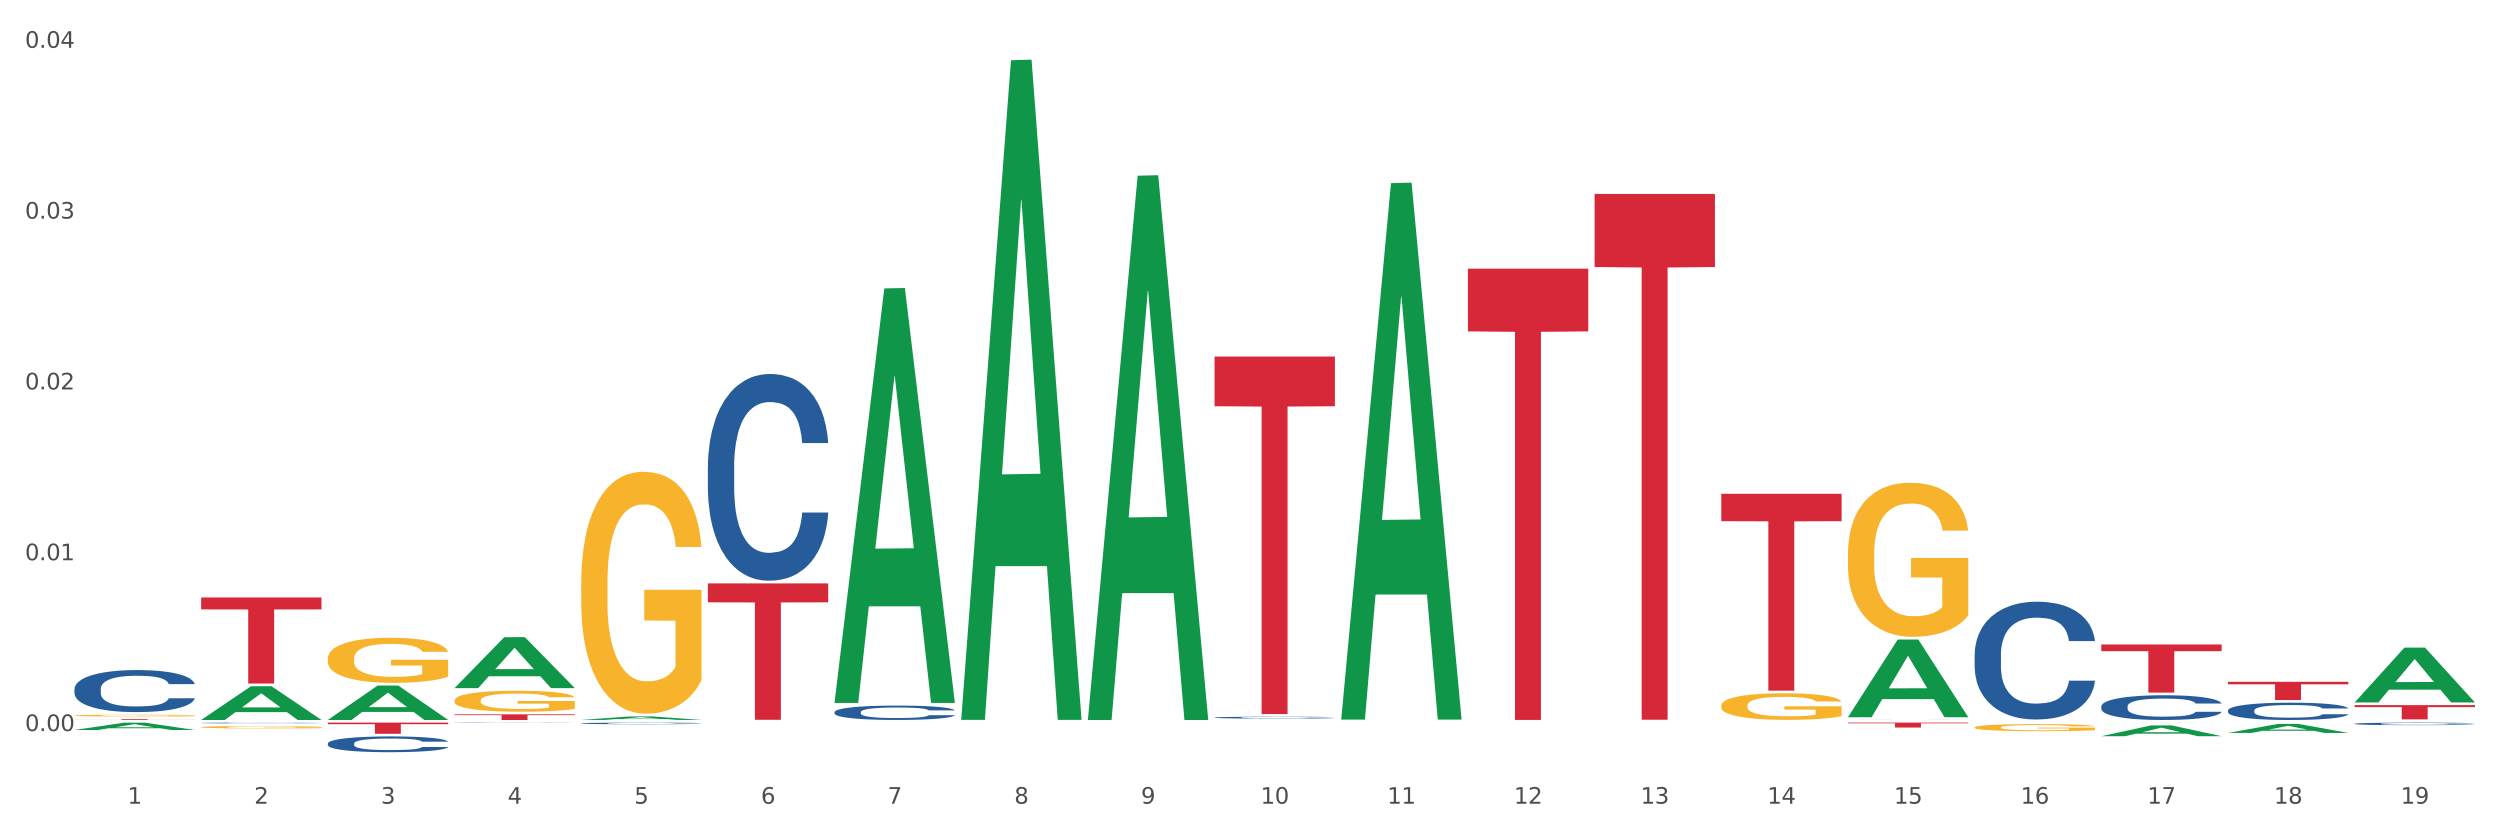 <?xml version="1.0" encoding="utf-8" standalone="no"?>
<!DOCTYPE svg PUBLIC "-//W3C//DTD SVG 1.1//EN"
  "http://www.w3.org/Graphics/SVG/1.1/DTD/svg11.dtd">
<svg xmlns:xlink="http://www.w3.org/1999/xlink" width="1080pt" height="360pt" viewBox="0 0 1080 360" xmlns="http://www.w3.org/2000/svg" version="1.1">
 <rect x="0" y="0" width="1080" height="360" fill="#333333" stroke="none"/>
 <defs>
  <style type="text/css">*{stroke-linejoin: round; stroke-linecap: butt}</style>
 </defs>
 <g id="figure_1">
  <g id="patch_1">
   <path d="M 0 360 
L 1080 360 
L 1080 0 
L 0 0 
z
" style="fill: #ffffff; stroke: #ffffff; stroke-linejoin: miter"/>
  </g>
  <g id="axes_1">
   <g id="matplotlib.axis_1">
    <g id="xtick_1">
     <g id="text_1">
      <!-- 1 -->
      <g style="fill: #4d4d4d" transform="translate(55.115 347.204) scale(0.096 -0.096)">
       <defs>
        <path id="DejaVuSans-31" d="M 794 531 
L 1825 531 
L 1825 4091 
L 703 3866 
L 703 4441 
L 1819 4666 
L 2450 4666 
L 2450 531 
L 3481 531 
L 3481 0 
L 794 0 
L 794 531 
z
" transform="scale(0.016)"/>
       </defs>
       <use xlink:href="#DejaVuSans-31"/>
      </g>
     </g>
    </g>
    <g id="xtick_2">
     <g id="text_2">
      <!-- 2 -->
      <g style="fill: #4d4d4d" transform="translate(109.839 347.204) scale(0.096 -0.096)">
       <defs>
        <path id="DejaVuSans-32" d="M 1228 531 
L 3431 531 
L 3431 0 
L 469 0 
L 469 531 
Q 828 903 1448 1529 
Q 2069 2156 2228 2338 
Q 2531 2678 2651 2914 
Q 2772 3150 2772 3378 
Q 2772 3750 2511 3984 
Q 2250 4219 1831 4219 
Q 1534 4219 1204 4116 
Q 875 4013 500 3803 
L 500 4441 
Q 881 4594 1212 4672 
Q 1544 4750 1819 4750 
Q 2544 4750 2975 4387 
Q 3406 4025 3406 3419 
Q 3406 3131 3298 2873 
Q 3191 2616 2906 2266 
Q 2828 2175 2409 1742 
Q 1991 1309 1228 531 
z
" transform="scale(0.016)"/>
       </defs>
       <use xlink:href="#DejaVuSans-32"/>
      </g>
     </g>
    </g>
    <g id="xtick_3">
     <g id="text_3">
      <!-- 3 -->
      <g style="fill: #4d4d4d" transform="translate(164.564 347.204) scale(0.096 -0.096)">
       <defs>
        <path id="DejaVuSans-33" d="M 2597 2516 
Q 3050 2419 3304 2112 
Q 3559 1806 3559 1356 
Q 3559 666 3084 287 
Q 2609 -91 1734 -91 
Q 1441 -91 1130 -33 
Q 819 25 488 141 
L 488 750 
Q 750 597 1062 519 
Q 1375 441 1716 441 
Q 2309 441 2620 675 
Q 2931 909 2931 1356 
Q 2931 1769 2642 2001 
Q 2353 2234 1838 2234 
L 1294 2234 
L 1294 2753 
L 1863 2753 
Q 2328 2753 2575 2939 
Q 2822 3125 2822 3475 
Q 2822 3834 2567 4026 
Q 2313 4219 1838 4219 
Q 1578 4219 1281 4162 
Q 984 4106 628 3988 
L 628 4550 
Q 988 4650 1302 4700 
Q 1616 4750 1894 4750 
Q 2613 4750 3031 4423 
Q 3450 4097 3450 3541 
Q 3450 3153 3228 2886 
Q 3006 2619 2597 2516 
z
" transform="scale(0.016)"/>
       </defs>
       <use xlink:href="#DejaVuSans-33"/>
      </g>
     </g>
    </g>
    <g id="xtick_4">
     <g id="text_4">
      <!-- 4 -->
      <g style="fill: #4d4d4d" transform="translate(219.288 347.204) scale(0.096 -0.096)">
       <defs>
        <path id="DejaVuSans-34" d="M 2419 4116 
L 825 1625 
L 2419 1625 
L 2419 4116 
z
M 2253 4666 
L 3047 4666 
L 3047 1625 
L 3713 1625 
L 3713 1100 
L 3047 1100 
L 3047 0 
L 2419 0 
L 2419 1100 
L 313 1100 
L 313 1709 
L 2253 4666 
z
" transform="scale(0.016)"/>
       </defs>
       <use xlink:href="#DejaVuSans-34"/>
      </g>
     </g>
    </g>
    <g id="xtick_5">
     <g id="text_5">
      <!-- 5 -->
      <g style="fill: #4d4d4d" transform="translate(274.012 347.204) scale(0.096 -0.096)">
       <defs>
        <path id="DejaVuSans-35" d="M 691 4666 
L 3169 4666 
L 3169 4134 
L 1269 4134 
L 1269 2991 
Q 1406 3038 1543 3061 
Q 1681 3084 1819 3084 
Q 2600 3084 3056 2656 
Q 3513 2228 3513 1497 
Q 3513 744 3044 326 
Q 2575 -91 1722 -91 
Q 1428 -91 1123 -41 
Q 819 9 494 109 
L 494 744 
Q 775 591 1075 516 
Q 1375 441 1709 441 
Q 2250 441 2565 725 
Q 2881 1009 2881 1497 
Q 2881 1984 2565 2268 
Q 2250 2553 1709 2553 
Q 1456 2553 1204 2497 
Q 953 2441 691 2322 
L 691 4666 
z
" transform="scale(0.016)"/>
       </defs>
       <use xlink:href="#DejaVuSans-35"/>
      </g>
     </g>
    </g>
    <g id="xtick_6">
     <g id="text_6">
      <!-- 6 -->
      <g style="fill: #4d4d4d" transform="translate(328.736 347.204) scale(0.096 -0.096)">
       <defs>
        <path id="DejaVuSans-36" d="M 2113 2584 
Q 1688 2584 1439 2293 
Q 1191 2003 1191 1497 
Q 1191 994 1439 701 
Q 1688 409 2113 409 
Q 2538 409 2786 701 
Q 3034 994 3034 1497 
Q 3034 2003 2786 2293 
Q 2538 2584 2113 2584 
z
M 3366 4563 
L 3366 3988 
Q 3128 4100 2886 4159 
Q 2644 4219 2406 4219 
Q 1781 4219 1451 3797 
Q 1122 3375 1075 2522 
Q 1259 2794 1537 2939 
Q 1816 3084 2150 3084 
Q 2853 3084 3261 2657 
Q 3669 2231 3669 1497 
Q 3669 778 3244 343 
Q 2819 -91 2113 -91 
Q 1303 -91 875 529 
Q 447 1150 447 2328 
Q 447 3434 972 4092 
Q 1497 4750 2381 4750 
Q 2619 4750 2861 4703 
Q 3103 4656 3366 4563 
z
" transform="scale(0.016)"/>
       </defs>
       <use xlink:href="#DejaVuSans-36"/>
      </g>
     </g>
    </g>
    <g id="xtick_7">
     <g id="text_7">
      <!-- 7 -->
      <g style="fill: #4d4d4d" transform="translate(383.461 347.204) scale(0.096 -0.096)">
       <defs>
        <path id="DejaVuSans-37" d="M 525 4666 
L 3525 4666 
L 3525 4397 
L 1831 0 
L 1172 0 
L 2766 4134 
L 525 4134 
L 525 4666 
z
" transform="scale(0.016)"/>
       </defs>
       <use xlink:href="#DejaVuSans-37"/>
      </g>
     </g>
    </g>
    <g id="xtick_8">
     <g id="text_8">
      <!-- 8 -->
      <g style="fill: #4d4d4d" transform="translate(438.185 347.204) scale(0.096 -0.096)">
       <defs>
        <path id="DejaVuSans-38" d="M 2034 2216 
Q 1584 2216 1326 1975 
Q 1069 1734 1069 1313 
Q 1069 891 1326 650 
Q 1584 409 2034 409 
Q 2484 409 2743 651 
Q 3003 894 3003 1313 
Q 3003 1734 2745 1975 
Q 2488 2216 2034 2216 
z
M 1403 2484 
Q 997 2584 770 2862 
Q 544 3141 544 3541 
Q 544 4100 942 4425 
Q 1341 4750 2034 4750 
Q 2731 4750 3128 4425 
Q 3525 4100 3525 3541 
Q 3525 3141 3298 2862 
Q 3072 2584 2669 2484 
Q 3125 2378 3379 2068 
Q 3634 1759 3634 1313 
Q 3634 634 3220 271 
Q 2806 -91 2034 -91 
Q 1263 -91 848 271 
Q 434 634 434 1313 
Q 434 1759 690 2068 
Q 947 2378 1403 2484 
z
M 1172 3481 
Q 1172 3119 1398 2916 
Q 1625 2713 2034 2713 
Q 2441 2713 2670 2916 
Q 2900 3119 2900 3481 
Q 2900 3844 2670 4047 
Q 2441 4250 2034 4250 
Q 1625 4250 1398 4047 
Q 1172 3844 1172 3481 
z
" transform="scale(0.016)"/>
       </defs>
       <use xlink:href="#DejaVuSans-38"/>
      </g>
     </g>
    </g>
    <g id="xtick_9">
     <g id="text_9">
      <!-- 9 -->
      <g style="fill: #4d4d4d" transform="translate(492.909 347.204) scale(0.096 -0.096)">
       <defs>
        <path id="DejaVuSans-39" d="M 703 97 
L 703 672 
Q 941 559 1184 500 
Q 1428 441 1663 441 
Q 2288 441 2617 861 
Q 2947 1281 2994 2138 
Q 2813 1869 2534 1725 
Q 2256 1581 1919 1581 
Q 1219 1581 811 2004 
Q 403 2428 403 3163 
Q 403 3881 828 4315 
Q 1253 4750 1959 4750 
Q 2769 4750 3195 4129 
Q 3622 3509 3622 2328 
Q 3622 1225 3098 567 
Q 2575 -91 1691 -91 
Q 1453 -91 1209 -44 
Q 966 3 703 97 
z
M 1959 2075 
Q 2384 2075 2632 2365 
Q 2881 2656 2881 3163 
Q 2881 3666 2632 3958 
Q 2384 4250 1959 4250 
Q 1534 4250 1286 3958 
Q 1038 3666 1038 3163 
Q 1038 2656 1286 2365 
Q 1534 2075 1959 2075 
z
" transform="scale(0.016)"/>
       </defs>
       <use xlink:href="#DejaVuSans-39"/>
      </g>
     </g>
    </g>
    <g id="xtick_10">
     <g id="text_10">
      <!-- 10 -->
      <g style="fill: #4d4d4d" transform="translate(544.58 347.204) scale(0.096 -0.096)">
       <defs>
        <path id="DejaVuSans-30" d="M 2034 4250 
Q 1547 4250 1301 3770 
Q 1056 3291 1056 2328 
Q 1056 1369 1301 889 
Q 1547 409 2034 409 
Q 2525 409 2770 889 
Q 3016 1369 3016 2328 
Q 3016 3291 2770 3770 
Q 2525 4250 2034 4250 
z
M 2034 4750 
Q 2819 4750 3233 4129 
Q 3647 3509 3647 2328 
Q 3647 1150 3233 529 
Q 2819 -91 2034 -91 
Q 1250 -91 836 529 
Q 422 1150 422 2328 
Q 422 3509 836 4129 
Q 1250 4750 2034 4750 
z
" transform="scale(0.016)"/>
       </defs>
       <use xlink:href="#DejaVuSans-31"/>
       <use xlink:href="#DejaVuSans-30" transform="translate(63.623 0)"/>
      </g>
     </g>
    </g>
    <g id="xtick_11">
     <g id="text_11">
      <!-- 11 -->
      <g style="fill: #4d4d4d" transform="translate(599.304 347.204) scale(0.096 -0.096)">
       <use xlink:href="#DejaVuSans-31"/>
       <use xlink:href="#DejaVuSans-31" transform="translate(63.623 0)"/>
      </g>
     </g>
    </g>
    <g id="xtick_12">
     <g id="text_12">
      <!-- 12 -->
      <g style="fill: #4d4d4d" transform="translate(654.028 347.204) scale(0.096 -0.096)">
       <use xlink:href="#DejaVuSans-31"/>
       <use xlink:href="#DejaVuSans-32" transform="translate(63.623 0)"/>
      </g>
     </g>
    </g>
    <g id="xtick_13">
     <g id="text_13">
      <!-- 13 -->
      <g style="fill: #4d4d4d" transform="translate(708.752 347.204) scale(0.096 -0.096)">
       <use xlink:href="#DejaVuSans-31"/>
       <use xlink:href="#DejaVuSans-33" transform="translate(63.623 0)"/>
      </g>
     </g>
    </g>
    <g id="xtick_14">
     <g id="text_14">
      <!-- 14 -->
      <g style="fill: #4d4d4d" transform="translate(763.477 347.204) scale(0.096 -0.096)">
       <use xlink:href="#DejaVuSans-31"/>
       <use xlink:href="#DejaVuSans-34" transform="translate(63.623 0)"/>
      </g>
     </g>
    </g>
    <g id="xtick_15">
     <g id="text_15">
      <!-- 15 -->
      <g style="fill: #4d4d4d" transform="translate(818.201 347.204) scale(0.096 -0.096)">
       <use xlink:href="#DejaVuSans-31"/>
       <use xlink:href="#DejaVuSans-35" transform="translate(63.623 0)"/>
      </g>
     </g>
    </g>
    <g id="xtick_16">
     <g id="text_16">
      <!-- 16 -->
      <g style="fill: #4d4d4d" transform="translate(872.925 347.204) scale(0.096 -0.096)">
       <use xlink:href="#DejaVuSans-31"/>
       <use xlink:href="#DejaVuSans-36" transform="translate(63.623 0)"/>
      </g>
     </g>
    </g>
    <g id="xtick_17">
     <g id="text_17">
      <!-- 17 -->
      <g style="fill: #4d4d4d" transform="translate(927.649 347.204) scale(0.096 -0.096)">
       <use xlink:href="#DejaVuSans-31"/>
       <use xlink:href="#DejaVuSans-37" transform="translate(63.623 0)"/>
      </g>
     </g>
    </g>
    <g id="xtick_18">
     <g id="text_18">
      <!-- 18 -->
      <g style="fill: #4d4d4d" transform="translate(982.374 347.204) scale(0.096 -0.096)">
       <use xlink:href="#DejaVuSans-31"/>
       <use xlink:href="#DejaVuSans-38" transform="translate(63.623 0)"/>
      </g>
     </g>
    </g>
    <g id="xtick_19">
     <g id="text_19">
      <!-- 19 -->
      <g style="fill: #4d4d4d" transform="translate(1037.098 347.204) scale(0.096 -0.096)">
       <use xlink:href="#DejaVuSans-31"/>
       <use xlink:href="#DejaVuSans-39" transform="translate(63.623 0)"/>
      </g>
     </g>
    </g>
    <g id="xtick_20"/>
    <g id="xtick_21"/>
    <g id="xtick_22"/>
    <g id="xtick_23"/>
    <g id="xtick_24"/>
    <g id="xtick_25"/>
    <g id="xtick_26"/>
    <g id="xtick_27"/>
    <g id="xtick_28"/>
    <g id="xtick_29"/>
    <g id="xtick_30"/>
    <g id="xtick_31"/>
    <g id="xtick_32"/>
    <g id="xtick_33"/>
    <g id="xtick_34"/>
    <g id="xtick_35"/>
    <g id="xtick_36"/>
    <g id="xtick_37"/>
   </g>
   <g id="matplotlib.axis_2">
    <g id="ytick_1">
     <g id="text_20">
      <!-- 0.00 -->
      <g style="fill: #4d4d4d" transform="translate(10.8 315.824) scale(0.096 -0.096)">
       <defs>
        <path id="DejaVuSans-2e" d="M 684 794 
L 1344 794 
L 1344 0 
L 684 0 
L 684 794 
z
" transform="scale(0.016)"/>
       </defs>
       <use xlink:href="#DejaVuSans-30"/>
       <use xlink:href="#DejaVuSans-2e" transform="translate(63.623 0)"/>
       <use xlink:href="#DejaVuSans-30" transform="translate(95.41 0)"/>
       <use xlink:href="#DejaVuSans-30" transform="translate(159.033 0)"/>
      </g>
     </g>
    </g>
    <g id="ytick_2">
     <g id="text_21">
      <!-- 0.01 -->
      <g style="fill: #4d4d4d" transform="translate(10.8 242.03) scale(0.096 -0.096)">
       <use xlink:href="#DejaVuSans-30"/>
       <use xlink:href="#DejaVuSans-2e" transform="translate(63.623 0)"/>
       <use xlink:href="#DejaVuSans-30" transform="translate(95.41 0)"/>
       <use xlink:href="#DejaVuSans-31" transform="translate(159.033 0)"/>
      </g>
     </g>
    </g>
    <g id="ytick_3">
     <g id="text_22">
      <!-- 0.02 -->
      <g style="fill: #4d4d4d" transform="translate(10.8 168.237) scale(0.096 -0.096)">
       <use xlink:href="#DejaVuSans-30"/>
       <use xlink:href="#DejaVuSans-2e" transform="translate(63.623 0)"/>
       <use xlink:href="#DejaVuSans-30" transform="translate(95.41 0)"/>
       <use xlink:href="#DejaVuSans-32" transform="translate(159.033 0)"/>
      </g>
     </g>
    </g>
    <g id="ytick_4">
     <g id="text_23">
      <!-- 0.03 -->
      <g style="fill: #4d4d4d" transform="translate(10.8 94.443) scale(0.096 -0.096)">
       <use xlink:href="#DejaVuSans-30"/>
       <use xlink:href="#DejaVuSans-2e" transform="translate(63.623 0)"/>
       <use xlink:href="#DejaVuSans-30" transform="translate(95.41 0)"/>
       <use xlink:href="#DejaVuSans-33" transform="translate(159.033 0)"/>
      </g>
     </g>
    </g>
    <g id="ytick_5">
     <g id="text_24">
      <!-- 0.04 -->
      <g style="fill: #4d4d4d" transform="translate(10.8 20.65) scale(0.096 -0.096)">
       <use xlink:href="#DejaVuSans-30"/>
       <use xlink:href="#DejaVuSans-2e" transform="translate(63.623 0)"/>
       <use xlink:href="#DejaVuSans-30" transform="translate(95.41 0)"/>
       <use xlink:href="#DejaVuSans-34" transform="translate(159.033 0)"/>
      </g>
     </g>
    </g>
    <g id="ytick_6"/>
    <g id="ytick_7"/>
    <g id="ytick_8"/>
    <g id="ytick_9"/>
   </g>
   <g id="PolyCollection_1">
    <path d="M 360.521 303.332 
L 360.574 303.164 
L 382.013 124.589 
L 390.91 124.421 
L 412.509 303.669 
L 402.218 303.669 
L 397.555 261.928 
L 375.42 261.928 
L 375.26 262.602 
L 370.757 303.669 
L 360.521 303.669 
L 360.521 303.332 
L 378.207 237.019 
L 394.768 236.85 
L 386.568 162.627 
L 386.461 162.29 
L 386.354 162.795 
L 378.154 236.85 
L 378.207 237.019 
L 360.521 303.332 
z
" clip-path="url(#p6042f8d534)" style="fill: #109648"/>
    <path d="M 415.245 310.446 
L 415.299 310.178 
L 436.737 26.027 
L 445.634 25.759 
L 467.233 310.982 
L 456.943 310.982 
L 452.28 244.564 
L 430.145 244.564 
L 429.984 245.635 
L 425.482 310.982 
L 415.245 310.982 
L 415.245 310.446 
L 432.932 204.927 
L 449.493 204.659 
L 441.293 86.553 
L 441.185 86.018 
L 441.078 86.821 
L 432.878 204.659 
L 432.932 204.927 
L 415.245 310.446 
z
" clip-path="url(#p6042f8d534)" style="fill: #109648"/>
    <path d="M 469.969 310.589 
L 470.023 310.368 
L 491.461 75.902 
L 500.358 75.681 
L 521.957 311.031 
L 511.667 311.031 
L 507.004 256.226 
L 484.869 256.226 
L 484.708 257.11 
L 480.206 311.031 
L 469.969 311.031 
L 469.969 310.589 
L 487.656 223.521 
L 504.217 223.3 
L 496.017 125.845 
L 495.91 125.403 
L 495.802 126.066 
L 487.602 223.3 
L 487.656 223.521 
L 469.969 310.589 
z
" clip-path="url(#p6042f8d534)" style="fill: #109648"/>
    <path d="M 579.418 310.434 
L 579.471 310.216 
L 600.91 79.119 
L 609.807 78.902 
L 631.406 310.869 
L 621.115 310.869 
L 616.453 256.852 
L 594.317 256.852 
L 594.157 257.724 
L 589.655 310.869 
L 579.418 310.869 
L 579.418 310.434 
L 597.104 224.616 
L 613.666 224.399 
L 605.465 128.345 
L 605.358 127.909 
L 605.251 128.562 
L 597.051 224.399 
L 597.104 224.616 
L 579.418 310.434 
z
" clip-path="url(#p6042f8d534)" style="fill: #109648"/>
    <path d="M 798.315 309.788 
L 798.368 309.757 
L 819.807 276.292 
L 828.704 276.26 
L 850.303 309.851 
L 840.012 309.851 
L 835.35 302.029 
L 813.215 302.029 
L 813.054 302.155 
L 808.552 309.851 
L 798.315 309.851 
L 798.315 309.788 
L 816.002 297.361 
L 832.563 297.33 
L 824.362 283.42 
L 824.255 283.357 
L 824.148 283.452 
L 815.948 297.33 
L 816.002 297.361 
L 798.315 309.788 
z
" clip-path="url(#p6042f8d534)" style="fill: #109648"/>
    <path d="M 32.175 315.343 
L 32.229 315.341 
L 53.667 312.18 
L 62.564 312.177 
L 84.163 315.349 
L 73.873 315.349 
L 69.21 314.611 
L 47.075 314.611 
L 46.914 314.623 
L 42.412 315.349 
L 32.175 315.349 
L 32.175 315.343 
L 49.862 314.17 
L 66.423 314.167 
L 58.223 312.853 
L 58.115 312.847 
L 58.008 312.856 
L 49.808 314.167 
L 49.862 314.17 
L 32.175 315.343 
z
" clip-path="url(#p6042f8d534)" style="fill: #109648"/>
    <path d="M 86.899 311.004 
L 86.953 310.99 
L 108.391 296.46 
L 117.288 296.447 
L 138.887 311.031 
L 128.597 311.031 
L 123.934 307.635 
L 101.799 307.635 
L 101.638 307.69 
L 97.136 311.031 
L 86.899 311.031 
L 86.899 311.004 
L 104.586 305.608 
L 121.147 305.595 
L 112.947 299.555 
L 112.84 299.528 
L 112.733 299.569 
L 104.532 305.595 
L 104.586 305.608 
L 86.899 311.004 
z
" clip-path="url(#p6042f8d534)" style="fill: #109648"/>
    <path d="M 141.624 311.003 
L 141.677 310.989 
L 163.116 296.155 
L 172.012 296.141 
L 193.612 311.031 
L 183.321 311.031 
L 178.658 307.564 
L 156.523 307.564 
L 156.362 307.62 
L 151.86 311.031 
L 141.624 311.031 
L 141.624 311.003 
L 159.31 305.495 
L 175.871 305.481 
L 167.671 299.315 
L 167.564 299.287 
L 167.457 299.329 
L 159.257 305.481 
L 159.31 305.495 
L 141.624 311.003 
z
" clip-path="url(#p6042f8d534)" style="fill: #109648"/>
    <path d="M 1017.212 303.421 
L 1017.266 303.399 
L 1038.704 279.778 
L 1047.601 279.756 
L 1069.2 303.466 
L 1058.91 303.466 
L 1054.247 297.944 
L 1032.112 297.944 
L 1031.951 298.033 
L 1027.449 303.466 
L 1017.212 303.466 
L 1017.212 303.421 
L 1034.899 294.65 
L 1051.46 294.627 
L 1043.26 284.809 
L 1043.152 284.765 
L 1043.045 284.832 
L 1034.845 294.627 
L 1034.899 294.65 
L 1017.212 303.421 
z
" clip-path="url(#p6042f8d534)" style="fill: #109648"/>
    <path d="M 907.763 318.031 
L 907.817 318.027 
L 929.255 313.385 
L 938.152 313.381 
L 959.751 318.04 
L 949.461 318.04 
L 944.798 316.955 
L 922.663 316.955 
L 922.502 316.972 
L 918 318.04 
L 907.763 318.04 
L 907.763 318.031 
L 925.45 316.308 
L 942.011 316.303 
L 933.811 314.374 
L 933.704 314.365 
L 933.597 314.378 
L 925.396 316.303 
L 925.45 316.308 
L 907.763 318.031 
z
" clip-path="url(#p6042f8d534)" style="fill: #109648"/>
    <path d="M 962.488 316.611 
L 962.541 316.608 
L 983.98 312.749 
L 992.877 312.746 
L 1014.476 316.619 
L 1004.185 316.619 
L 999.522 315.717 
L 977.387 315.717 
L 977.227 315.731 
L 972.724 316.619 
L 962.488 316.619 
L 962.488 316.611 
L 980.174 315.179 
L 996.735 315.175 
L 988.535 313.571 
L 988.428 313.564 
L 988.321 313.575 
L 980.121 315.175 
L 980.174 315.179 
L 962.488 316.611 
z
" clip-path="url(#p6042f8d534)" style="fill: #109648"/>
    <path d="M 196.348 302.595 
L 196.409 302.587 
L 196.409 302.289 
L 196.532 302.033 
L 197.146 301.414 
L 198.066 300.902 
L 198.742 300.629 
L 199.417 300.406 
L 200.215 300.183 
L 201.197 299.952 
L 202.977 299.613 
L 204.082 299.44 
L 205.432 299.258 
L 207.887 298.994 
L 209.667 298.845 
L 211.508 298.721 
L 214.516 298.573 
L 216.48 298.507 
L 218.567 298.457 
L 221.084 298.424 
L 222.986 298.416 
L 227.16 298.441 
L 230.72 298.515 
L 232.439 298.573 
L 234.648 298.672 
L 235.815 298.738 
L 237.717 298.87 
L 239.681 299.043 
L 241.032 299.192 
L 243.057 299.473 
L 244.592 299.754 
L 246.003 300.101 
L 246.74 300.34 
L 247.292 300.563 
L 247.783 300.819 
L 248.275 301.224 
L 237.226 301.224 
L 236.797 300.935 
L 236.121 300.662 
L 235.139 300.398 
L 234.28 300.233 
L 232.807 300.026 
L 231.457 299.894 
L 230.045 299.795 
L 228.326 299.712 
L 226.976 299.671 
L 225.073 299.638 
L 221.329 299.646 
L 218.813 299.712 
L 217.094 299.795 
L 215.989 299.869 
L 215.007 299.952 
L 213.902 300.068 
L 212.613 300.241 
L 211.693 300.398 
L 210.772 300.596 
L 210.035 300.794 
L 209.36 301.026 
L 208.808 301.273 
L 208.378 301.529 
L 208.01 301.843 
L 207.703 302.364 
L 207.703 303.495 
L 207.826 303.751 
L 208.133 304.09 
L 208.501 304.346 
L 209.115 304.651 
L 209.667 304.858 
L 210.711 305.155 
L 211.877 305.403 
L 212.797 305.56 
L 213.718 305.692 
L 215.314 305.874 
L 217.094 306.022 
L 218.628 306.113 
L 220.715 306.196 
L 222.127 306.229 
L 223.355 306.245 
L 226.362 306.245 
L 228.51 306.22 
L 230.904 306.163 
L 232.746 306.088 
L 234.28 305.997 
L 235.999 305.849 
L 237.104 305.708 
L 237.104 303.982 
L 223.6 303.974 
L 223.6 302.826 
L 248.336 302.826 
L 248.336 306.196 
L 247.292 306.369 
L 246.126 306.526 
L 244.899 306.666 
L 243.057 306.84 
L 240.848 307.005 
L 238.884 307.121 
L 236.797 307.22 
L 234.341 307.311 
L 231.15 307.393 
L 229.186 307.426 
L 226.73 307.451 
L 223.846 307.459 
L 221.329 307.443 
L 218.874 307.401 
L 216.296 307.327 
L 213.779 307.22 
L 211.877 307.112 
L 209.974 306.98 
L 207.948 306.807 
L 206.353 306.642 
L 205.125 306.493 
L 203.775 306.303 
L 202.302 306.055 
L 201.197 305.832 
L 200.215 305.601 
L 199.171 305.304 
L 198.435 305.048 
L 197.698 304.726 
L 197.269 304.486 
L 196.777 304.114 
L 196.409 303.594 
L 196.348 302.595 
z
" clip-path="url(#p6042f8d534)" style="fill: #f7b32b"/>
    <path d="M 251.072 252.111 
L 251.133 252.015 
L 251.133 248.579 
L 251.256 245.62 
L 251.87 238.461 
L 252.791 232.544 
L 253.466 229.394 
L 254.141 226.817 
L 254.939 224.239 
L 255.921 221.567 
L 257.701 217.653 
L 258.806 215.649 
L 260.156 213.549 
L 262.611 210.495 
L 264.391 208.777 
L 266.233 207.345 
L 269.24 205.627 
L 271.204 204.863 
L 273.291 204.291 
L 275.808 203.909 
L 277.711 203.813 
L 281.884 204.1 
L 285.444 204.959 
L 287.163 205.627 
L 289.373 206.772 
L 290.539 207.536 
L 292.442 209.063 
L 294.406 211.067 
L 295.756 212.786 
L 297.782 216.031 
L 299.316 219.276 
L 300.728 223.285 
L 301.464 226.053 
L 302.017 228.63 
L 302.508 231.589 
L 302.999 236.266 
L 291.951 236.266 
L 291.521 232.925 
L 290.846 229.776 
L 289.864 226.721 
L 289.004 224.812 
L 287.531 222.426 
L 286.181 220.899 
L 284.769 219.753 
L 283.051 218.799 
L 281.7 218.322 
L 279.797 217.94 
L 276.053 218.035 
L 273.537 218.799 
L 271.818 219.753 
L 270.713 220.612 
L 269.731 221.567 
L 268.627 222.903 
L 267.338 224.908 
L 266.417 226.721 
L 265.496 229.012 
L 264.76 231.303 
L 264.084 233.975 
L 263.532 236.839 
L 263.102 239.798 
L 262.734 243.425 
L 262.427 249.438 
L 262.427 262.515 
L 262.55 265.474 
L 262.857 269.387 
L 263.225 272.346 
L 263.839 275.878 
L 264.391 278.264 
L 265.435 281.7 
L 266.601 284.564 
L 267.522 286.377 
L 268.442 287.904 
L 270.038 290.004 
L 271.818 291.722 
L 273.353 292.772 
L 275.44 293.727 
L 276.851 294.108 
L 278.079 294.299 
L 281.086 294.299 
L 283.235 294.013 
L 285.629 293.345 
L 287.47 292.486 
L 289.004 291.436 
L 290.723 289.718 
L 291.828 288.095 
L 291.828 268.146 
L 278.324 268.051 
L 278.324 254.783 
L 303.06 254.783 
L 303.06 293.727 
L 302.017 295.731 
L 300.851 297.545 
L 299.623 299.167 
L 297.782 301.172 
L 295.572 303.081 
L 293.608 304.417 
L 291.521 305.562 
L 289.066 306.612 
L 285.874 307.567 
L 283.91 307.949 
L 281.455 308.235 
L 278.57 308.33 
L 276.053 308.14 
L 273.598 307.662 
L 271.02 306.803 
L 268.504 305.562 
L 266.601 304.322 
L 264.698 302.794 
L 262.673 300.79 
L 261.077 298.881 
L 259.849 297.163 
L 258.499 294.968 
L 257.026 292.104 
L 255.921 289.527 
L 254.939 286.854 
L 253.896 283.418 
L 253.159 280.459 
L 252.422 276.737 
L 251.993 273.969 
L 251.502 269.673 
L 251.133 263.66 
L 251.072 252.111 
z
" clip-path="url(#p6042f8d534)" style="fill: #f7b32b"/>
    <path d="M 743.591 304.804 
L 743.652 304.794 
L 743.652 304.417 
L 743.775 304.092 
L 744.388 303.306 
L 745.309 302.656 
L 745.984 302.31 
L 746.66 302.027 
L 747.457 301.744 
L 748.44 301.451 
L 750.22 301.021 
L 751.324 300.801 
L 752.675 300.571 
L 755.13 300.235 
L 756.91 300.047 
L 758.751 299.89 
L 761.759 299.701 
L 763.723 299.617 
L 765.81 299.554 
L 768.326 299.512 
L 770.229 299.502 
L 774.403 299.533 
L 777.963 299.628 
L 779.681 299.701 
L 781.891 299.827 
L 783.057 299.91 
L 784.96 300.078 
L 786.924 300.298 
L 788.275 300.487 
L 790.3 300.843 
L 791.835 301.199 
L 793.246 301.64 
L 793.983 301.944 
L 794.535 302.226 
L 795.026 302.551 
L 795.517 303.065 
L 784.469 303.065 
L 784.039 302.698 
L 783.364 302.352 
L 782.382 302.017 
L 781.523 301.807 
L 780.05 301.545 
L 778.699 301.378 
L 777.288 301.252 
L 775.569 301.147 
L 774.219 301.095 
L 772.316 301.053 
L 768.572 301.063 
L 766.055 301.147 
L 764.337 301.252 
L 763.232 301.346 
L 762.25 301.451 
L 761.145 301.598 
L 759.856 301.818 
L 758.935 302.017 
L 758.015 302.268 
L 757.278 302.52 
L 756.603 302.813 
L 756.051 303.128 
L 755.621 303.453 
L 755.253 303.851 
L 754.946 304.511 
L 754.946 305.947 
L 755.068 306.272 
L 755.375 306.701 
L 755.744 307.026 
L 756.357 307.414 
L 756.91 307.676 
L 757.953 308.053 
L 759.119 308.368 
L 760.04 308.567 
L 760.961 308.734 
L 762.557 308.965 
L 764.337 309.153 
L 765.871 309.269 
L 767.958 309.374 
L 769.37 309.415 
L 770.597 309.436 
L 773.605 309.436 
L 775.753 309.405 
L 778.147 309.332 
L 779.988 309.237 
L 781.523 309.122 
L 783.241 308.933 
L 784.346 308.755 
L 784.346 306.565 
L 770.843 306.555 
L 770.843 305.098 
L 795.579 305.098 
L 795.579 309.374 
L 794.535 309.594 
L 793.369 309.793 
L 792.141 309.971 
L 790.3 310.191 
L 788.09 310.401 
L 786.126 310.547 
L 784.039 310.673 
L 781.584 310.788 
L 778.392 310.893 
L 776.428 310.935 
L 773.973 310.966 
L 771.088 310.977 
L 768.572 310.956 
L 766.117 310.904 
L 763.539 310.809 
L 761.022 310.673 
L 759.119 310.537 
L 757.217 310.369 
L 755.191 310.149 
L 753.595 309.939 
L 752.368 309.751 
L 751.017 309.51 
L 749.544 309.195 
L 748.44 308.912 
L 747.457 308.619 
L 746.414 308.242 
L 745.677 307.917 
L 744.941 307.508 
L 744.511 307.204 
L 744.02 306.733 
L 743.652 306.072 
L 743.591 304.804 
z
" clip-path="url(#p6042f8d534)" style="fill: #f7b32b"/>
    <path d="M 798.315 239.315 
L 798.376 239.254 
L 798.376 237.066 
L 798.499 235.181 
L 799.113 230.623 
L 800.033 226.854 
L 800.709 224.849 
L 801.384 223.208 
L 802.182 221.566 
L 803.164 219.865 
L 804.944 217.373 
L 806.049 216.096 
L 807.399 214.759 
L 809.854 212.814 
L 811.634 211.72 
L 813.475 210.808 
L 816.483 209.714 
L 818.447 209.228 
L 820.534 208.863 
L 823.051 208.62 
L 824.953 208.559 
L 829.127 208.742 
L 832.687 209.289 
L 834.406 209.714 
L 836.615 210.444 
L 837.782 210.93 
L 839.684 211.902 
L 841.648 213.179 
L 842.999 214.273 
L 845.024 216.339 
L 846.559 218.406 
L 847.97 220.959 
L 848.707 222.721 
L 849.259 224.362 
L 849.75 226.247 
L 850.242 229.225 
L 839.193 229.225 
L 838.764 227.098 
L 838.088 225.092 
L 837.106 223.147 
L 836.247 221.931 
L 834.774 220.412 
L 833.424 219.439 
L 832.012 218.71 
L 830.293 218.102 
L 828.943 217.798 
L 827.04 217.555 
L 823.296 217.616 
L 820.78 218.102 
L 819.061 218.71 
L 817.956 219.257 
L 816.974 219.865 
L 815.869 220.716 
L 814.58 221.992 
L 813.66 223.147 
L 812.739 224.606 
L 812.002 226.064 
L 811.327 227.766 
L 810.775 229.59 
L 810.345 231.474 
L 809.977 233.783 
L 809.67 237.613 
L 809.67 245.94 
L 809.793 247.824 
L 810.1 250.316 
L 810.468 252.2 
L 811.082 254.449 
L 811.634 255.969 
L 812.678 258.157 
L 813.844 259.98 
L 814.764 261.135 
L 815.685 262.107 
L 817.281 263.445 
L 819.061 264.539 
L 820.595 265.207 
L 822.682 265.815 
L 824.094 266.058 
L 825.322 266.18 
L 828.329 266.18 
L 830.477 265.997 
L 832.871 265.572 
L 834.713 265.025 
L 836.247 264.356 
L 837.966 263.262 
L 839.071 262.229 
L 839.071 249.526 
L 825.567 249.465 
L 825.567 241.016 
L 850.303 241.016 
L 850.303 265.815 
L 849.259 267.091 
L 848.093 268.246 
L 846.866 269.28 
L 845.024 270.556 
L 842.815 271.772 
L 840.851 272.623 
L 838.764 273.352 
L 836.308 274.021 
L 833.117 274.628 
L 831.153 274.871 
L 828.697 275.054 
L 825.813 275.115 
L 823.296 274.993 
L 820.841 274.689 
L 818.263 274.142 
L 815.746 273.352 
L 813.844 272.562 
L 811.941 271.589 
L 809.915 270.313 
L 808.32 269.097 
L 807.092 268.003 
L 805.742 266.605 
L 804.269 264.782 
L 803.164 263.141 
L 802.182 261.439 
L 801.138 259.251 
L 800.402 257.367 
L 799.665 254.996 
L 799.236 253.233 
L 798.744 250.498 
L 798.376 246.669 
L 798.315 239.315 
z
" clip-path="url(#p6042f8d534)" style="fill: #f7b32b"/>
    <path d="M 853.039 314.231 
L 853.1 314.229 
L 853.1 314.128 
L 853.223 314.041 
L 853.837 313.832 
L 854.758 313.658 
L 855.433 313.566 
L 856.108 313.491 
L 856.906 313.415 
L 857.888 313.337 
L 859.668 313.223 
L 860.773 313.164 
L 862.123 313.102 
L 864.578 313.013 
L 866.358 312.963 
L 868.2 312.921 
L 871.207 312.871 
L 873.171 312.848 
L 875.258 312.831 
L 877.775 312.82 
L 879.678 312.817 
L 883.851 312.826 
L 887.411 312.851 
L 889.13 312.871 
L 891.34 312.904 
L 892.506 312.926 
L 894.409 312.971 
L 896.373 313.03 
L 897.723 313.08 
L 899.749 313.175 
L 901.283 313.27 
L 902.695 313.387 
L 903.431 313.468 
L 903.984 313.544 
L 904.475 313.631 
L 904.966 313.767 
L 893.918 313.767 
L 893.488 313.67 
L 892.813 313.577 
L 891.831 313.488 
L 890.971 313.432 
L 889.498 313.362 
L 888.148 313.318 
L 886.736 313.284 
L 885.018 313.256 
L 883.667 313.242 
L 881.765 313.231 
L 878.02 313.234 
L 875.504 313.256 
L 873.785 313.284 
L 872.68 313.309 
L 871.698 313.337 
L 870.594 313.376 
L 869.305 313.435 
L 868.384 313.488 
L 867.463 313.555 
L 866.727 313.622 
L 866.051 313.7 
L 865.499 313.784 
L 865.069 313.871 
L 864.701 313.977 
L 864.394 314.153 
L 864.394 314.536 
L 864.517 314.622 
L 864.824 314.737 
L 865.192 314.824 
L 865.806 314.927 
L 866.358 314.997 
L 867.402 315.097 
L 868.568 315.181 
L 869.489 315.234 
L 870.409 315.279 
L 872.005 315.341 
L 873.785 315.391 
L 875.32 315.422 
L 877.407 315.45 
L 878.818 315.461 
L 880.046 315.466 
L 883.053 315.466 
L 885.202 315.458 
L 887.596 315.438 
L 889.437 315.413 
L 890.971 315.382 
L 892.69 315.332 
L 893.795 315.285 
L 893.795 314.701 
L 880.291 314.698 
L 880.291 314.31 
L 905.027 314.31 
L 905.027 315.45 
L 903.984 315.508 
L 902.818 315.561 
L 901.59 315.609 
L 899.749 315.668 
L 897.539 315.723 
L 895.575 315.763 
L 893.488 315.796 
L 891.033 315.827 
L 887.841 315.855 
L 885.877 315.866 
L 883.422 315.874 
L 880.537 315.877 
L 878.02 315.871 
L 875.565 315.858 
L 872.987 315.832 
L 870.471 315.796 
L 868.568 315.76 
L 866.665 315.715 
L 864.64 315.656 
L 863.044 315.6 
L 861.816 315.55 
L 860.466 315.486 
L 858.993 315.402 
L 857.888 315.327 
L 856.906 315.248 
L 855.863 315.148 
L 855.126 315.061 
L 854.389 314.952 
L 853.96 314.871 
L 853.469 314.745 
L 853.1 314.569 
L 853.039 314.231 
z
" clip-path="url(#p6042f8d534)" style="fill: #f7b32b"/>
    <path d="M 32.175 309.126 
L 32.236 309.126 
L 32.236 309.1 
L 32.359 309.078 
L 32.973 309.025 
L 33.894 308.981 
L 34.569 308.958 
L 35.244 308.939 
L 36.042 308.92 
L 37.024 308.9 
L 38.804 308.871 
L 39.909 308.856 
L 41.259 308.84 
L 43.714 308.818 
L 45.494 308.805 
L 47.336 308.794 
L 50.343 308.782 
L 52.307 308.776 
L 54.394 308.772 
L 56.911 308.769 
L 58.814 308.768 
L 62.987 308.77 
L 66.547 308.777 
L 68.266 308.782 
L 70.476 308.79 
L 71.642 308.796 
L 73.544 308.807 
L 75.509 308.822 
L 76.859 308.835 
L 78.884 308.859 
L 80.419 308.883 
L 81.831 308.913 
L 82.567 308.933 
L 83.12 308.952 
L 83.611 308.974 
L 84.102 309.009 
L 73.053 309.009 
L 72.624 308.984 
L 71.949 308.961 
L 70.967 308.938 
L 70.107 308.924 
L 68.634 308.906 
L 67.284 308.895 
L 65.872 308.886 
L 64.153 308.879 
L 62.803 308.876 
L 60.9 308.873 
L 57.156 308.874 
L 54.64 308.879 
L 52.921 308.886 
L 51.816 308.893 
L 50.834 308.9 
L 49.729 308.91 
L 48.44 308.925 
L 47.52 308.938 
L 46.599 308.955 
L 45.863 308.972 
L 45.187 308.992 
L 44.635 309.013 
L 44.205 309.035 
L 43.837 309.062 
L 43.53 309.106 
L 43.53 309.203 
L 43.653 309.225 
L 43.96 309.254 
L 44.328 309.276 
L 44.942 309.302 
L 45.494 309.32 
L 46.538 309.346 
L 47.704 309.367 
L 48.625 309.38 
L 49.545 309.392 
L 51.141 309.407 
L 52.921 309.42 
L 54.456 309.428 
L 56.542 309.435 
L 57.954 309.438 
L 59.182 309.439 
L 62.189 309.439 
L 64.338 309.437 
L 66.731 309.432 
L 68.573 309.426 
L 70.107 309.418 
L 71.826 309.405 
L 72.931 309.393 
L 72.931 309.245 
L 59.427 309.244 
L 59.427 309.146 
L 84.163 309.146 
L 84.163 309.435 
L 83.12 309.45 
L 81.953 309.463 
L 80.726 309.475 
L 78.884 309.49 
L 76.675 309.504 
L 74.711 309.514 
L 72.624 309.522 
L 70.169 309.53 
L 66.977 309.537 
L 65.013 309.54 
L 62.558 309.542 
L 59.673 309.543 
L 57.156 309.542 
L 54.701 309.538 
L 52.123 309.532 
L 49.607 309.522 
L 47.704 309.513 
L 45.801 309.502 
L 43.776 309.487 
L 42.18 309.473 
L 40.952 309.46 
L 39.602 309.444 
L 38.129 309.423 
L 37.024 309.404 
L 36.042 309.384 
L 34.998 309.358 
L 34.262 309.336 
L 33.525 309.309 
L 33.096 309.288 
L 32.605 309.256 
L 32.236 309.212 
L 32.175 309.126 
z
" clip-path="url(#p6042f8d534)" style="fill: #f7b32b"/>
    <path d="M 86.899 314.133 
L 86.961 314.132 
L 86.961 314.098 
L 87.083 314.068 
L 87.697 313.996 
L 88.618 313.937 
L 89.293 313.905 
L 89.968 313.88 
L 90.766 313.854 
L 91.748 313.827 
L 93.528 313.788 
L 94.633 313.768 
L 95.983 313.747 
L 98.439 313.716 
L 100.219 313.699 
L 102.06 313.684 
L 105.067 313.667 
L 107.032 313.659 
L 109.118 313.654 
L 111.635 313.65 
L 113.538 313.649 
L 117.712 313.652 
L 121.272 313.66 
L 122.99 313.667 
L 125.2 313.679 
L 126.366 313.686 
L 128.269 313.702 
L 130.233 313.722 
L 131.583 313.739 
L 133.609 313.771 
L 135.143 313.804 
L 136.555 313.844 
L 137.291 313.872 
L 137.844 313.898 
L 138.335 313.927 
L 138.826 313.974 
L 127.778 313.974 
L 127.348 313.941 
L 126.673 313.909 
L 125.691 313.879 
L 124.832 313.859 
L 123.358 313.836 
L 122.008 313.82 
L 120.596 313.809 
L 118.878 313.799 
L 117.527 313.794 
L 115.625 313.791 
L 111.881 313.792 
L 109.364 313.799 
L 107.645 313.809 
L 106.541 313.817 
L 105.559 313.827 
L 104.454 313.84 
L 103.165 313.86 
L 102.244 313.879 
L 101.323 313.902 
L 100.587 313.925 
L 99.912 313.951 
L 99.359 313.98 
L 98.93 314.01 
L 98.561 314.046 
L 98.254 314.106 
L 98.254 314.238 
L 98.377 314.267 
L 98.684 314.306 
L 99.052 314.336 
L 99.666 314.372 
L 100.219 314.395 
L 101.262 314.43 
L 102.428 314.459 
L 103.349 314.477 
L 104.27 314.492 
L 105.865 314.513 
L 107.645 314.53 
L 109.18 314.541 
L 111.267 314.55 
L 112.678 314.554 
L 113.906 314.556 
L 116.914 314.556 
L 119.062 314.553 
L 121.456 314.547 
L 123.297 314.538 
L 124.832 314.528 
L 126.55 314.51 
L 127.655 314.494 
L 127.655 314.294 
L 114.152 314.293 
L 114.152 314.16 
L 138.887 314.16 
L 138.887 314.55 
L 137.844 314.571 
L 136.678 314.589 
L 135.45 314.605 
L 133.609 314.625 
L 131.399 314.644 
L 129.435 314.658 
L 127.348 314.669 
L 124.893 314.68 
L 121.701 314.689 
L 119.737 314.693 
L 117.282 314.696 
L 114.397 314.697 
L 111.881 314.695 
L 109.425 314.69 
L 106.847 314.682 
L 104.331 314.669 
L 102.428 314.657 
L 100.525 314.641 
L 98.5 314.621 
L 96.904 314.602 
L 95.676 314.585 
L 94.326 314.563 
L 92.853 314.534 
L 91.748 314.508 
L 90.766 314.482 
L 89.723 314.447 
L 88.986 314.417 
L 88.25 314.38 
L 87.82 314.352 
L 87.329 314.309 
L 86.961 314.249 
L 86.899 314.133 
z
" clip-path="url(#p6042f8d534)" style="fill: #f7b32b"/>
    <path d="M 141.624 284.527 
L 141.685 284.509 
L 141.685 283.869 
L 141.808 283.318 
L 142.421 281.985 
L 143.342 280.883 
L 144.017 280.297 
L 144.693 279.817 
L 145.49 279.337 
L 146.472 278.839 
L 148.252 278.11 
L 149.357 277.737 
L 150.708 277.346 
L 153.163 276.777 
L 154.943 276.457 
L 156.784 276.191 
L 159.792 275.871 
L 161.756 275.729 
L 163.843 275.622 
L 166.359 275.551 
L 168.262 275.533 
L 172.436 275.587 
L 175.996 275.746 
L 177.714 275.871 
L 179.924 276.084 
L 181.09 276.226 
L 182.993 276.511 
L 184.957 276.884 
L 186.308 277.204 
L 188.333 277.808 
L 189.867 278.413 
L 191.279 279.159 
L 192.016 279.675 
L 192.568 280.154 
L 193.059 280.705 
L 193.55 281.576 
L 182.502 281.576 
L 182.072 280.954 
L 181.397 280.368 
L 180.415 279.799 
L 179.556 279.443 
L 178.083 278.999 
L 176.732 278.715 
L 175.321 278.501 
L 173.602 278.324 
L 172.252 278.235 
L 170.349 278.164 
L 166.605 278.182 
L 164.088 278.324 
L 162.37 278.501 
L 161.265 278.661 
L 160.283 278.839 
L 159.178 279.088 
L 157.889 279.461 
L 156.968 279.799 
L 156.048 280.226 
L 155.311 280.652 
L 154.636 281.15 
L 154.083 281.683 
L 153.654 282.234 
L 153.286 282.909 
L 152.979 284.029 
L 152.979 286.464 
L 153.101 287.015 
L 153.408 287.744 
L 153.777 288.295 
L 154.39 288.952 
L 154.943 289.397 
L 155.986 290.037 
L 157.152 290.57 
L 158.073 290.908 
L 158.994 291.192 
L 160.59 291.583 
L 162.37 291.903 
L 163.904 292.098 
L 165.991 292.276 
L 167.403 292.347 
L 168.63 292.383 
L 171.638 292.383 
L 173.786 292.33 
L 176.18 292.205 
L 178.021 292.045 
L 179.556 291.85 
L 181.274 291.53 
L 182.379 291.228 
L 182.379 287.513 
L 168.876 287.495 
L 168.876 285.024 
L 193.612 285.024 
L 193.612 292.276 
L 192.568 292.649 
L 191.402 292.987 
L 190.174 293.289 
L 188.333 293.663 
L 186.123 294.018 
L 184.159 294.267 
L 182.072 294.48 
L 179.617 294.676 
L 176.425 294.853 
L 174.461 294.924 
L 172.006 294.978 
L 169.121 294.996 
L 166.605 294.96 
L 164.15 294.871 
L 161.572 294.711 
L 159.055 294.48 
L 157.152 294.249 
L 155.25 293.965 
L 153.224 293.591 
L 151.628 293.236 
L 150.401 292.916 
L 149.05 292.507 
L 147.577 291.974 
L 146.472 291.494 
L 145.49 290.996 
L 144.447 290.357 
L 143.71 289.806 
L 142.974 289.112 
L 142.544 288.597 
L 142.053 287.797 
L 141.685 286.677 
L 141.624 284.527 
z
" clip-path="url(#p6042f8d534)" style="fill: #f7b32b"/>
    <path d="M 196.348 297.229 
L 196.401 297.208 
L 217.84 275.265 
L 226.737 275.245 
L 248.336 297.27 
L 238.045 297.27 
L 233.383 292.141 
L 211.247 292.141 
L 211.087 292.224 
L 206.585 297.27 
L 196.348 297.27 
L 196.348 297.229 
L 214.034 289.08 
L 230.596 289.06 
L 222.395 279.939 
L 222.288 279.898 
L 222.181 279.96 
L 213.981 289.06 
L 214.034 289.08 
L 196.348 297.229 
z
" clip-path="url(#p6042f8d534)" style="fill: #109648"/>
    <path d="M 251.072 311 
L 251.126 310.999 
L 272.564 309.478 
L 281.461 309.476 
L 303.06 311.003 
L 292.77 311.003 
L 288.107 310.648 
L 265.972 310.648 
L 265.811 310.653 
L 261.309 311.003 
L 251.072 311.003 
L 251.072 311 
L 268.759 310.435 
L 285.32 310.434 
L 277.12 309.802 
L 277.013 309.799 
L 276.905 309.803 
L 268.705 310.434 
L 268.759 310.435 
L 251.072 311 
z
" clip-path="url(#p6042f8d534)" style="fill: #109648"/>
    <path d="M 907.763 312.204 
L 907.825 312.204 
L 907.825 312.202 
L 907.948 312.2 
L 908.561 312.196 
L 909.482 312.193 
L 910.157 312.191 
L 910.832 312.19 
L 911.63 312.188 
L 912.612 312.187 
L 914.392 312.185 
L 915.497 312.183 
L 916.847 312.182 
L 919.303 312.181 
L 921.083 312.18 
L 922.924 312.179 
L 925.932 312.178 
L 927.896 312.177 
L 929.983 312.177 
L 932.499 312.177 
L 934.402 312.177 
L 938.576 312.177 
L 942.136 312.177 
L 943.854 312.178 
L 946.064 312.178 
L 947.23 312.179 
L 949.133 312.18 
L 951.097 312.181 
L 952.447 312.182 
L 954.473 312.184 
L 956.007 312.185 
L 957.419 312.188 
L 958.156 312.189 
L 958.708 312.191 
L 959.199 312.192 
L 959.69 312.195 
L 948.642 312.195 
L 948.212 312.193 
L 947.537 312.191 
L 946.555 312.19 
L 945.696 312.189 
L 944.223 312.187 
L 942.872 312.186 
L 941.46 312.186 
L 939.742 312.185 
L 938.392 312.185 
L 936.489 312.185 
L 932.745 312.185 
L 930.228 312.185 
L 928.51 312.186 
L 927.405 312.186 
L 926.423 312.187 
L 925.318 312.187 
L 924.029 312.189 
L 923.108 312.19 
L 922.187 312.191 
L 921.451 312.192 
L 920.776 312.194 
L 920.223 312.195 
L 919.794 312.197 
L 919.425 312.199 
L 919.119 312.202 
L 919.119 312.21 
L 919.241 312.211 
L 919.548 312.213 
L 919.916 312.215 
L 920.53 312.217 
L 921.083 312.218 
L 922.126 312.22 
L 923.292 312.222 
L 924.213 312.223 
L 925.134 312.224 
L 926.73 312.225 
L 928.51 312.226 
L 930.044 312.227 
L 932.131 312.227 
L 933.543 312.227 
L 934.77 312.227 
L 937.778 312.227 
L 939.926 312.227 
L 942.32 312.227 
L 944.161 312.226 
L 945.696 312.226 
L 947.414 312.225 
L 948.519 312.224 
L 948.519 312.213 
L 935.016 312.213 
L 935.016 312.205 
L 959.751 312.205 
L 959.751 312.227 
L 958.708 312.228 
L 957.542 312.229 
L 956.314 312.23 
L 954.473 312.231 
L 952.263 312.232 
L 950.299 312.233 
L 948.212 312.234 
L 945.757 312.234 
L 942.565 312.235 
L 940.601 312.235 
L 938.146 312.235 
L 935.261 312.235 
L 932.745 312.235 
L 930.29 312.235 
L 927.712 312.234 
L 925.195 312.234 
L 923.292 312.233 
L 921.39 312.232 
L 919.364 312.231 
L 917.768 312.23 
L 916.541 312.229 
L 915.19 312.228 
L 913.717 312.226 
L 912.612 312.225 
L 911.63 312.223 
L 910.587 312.221 
L 909.85 312.22 
L 909.114 312.218 
L 908.684 312.216 
L 908.193 312.214 
L 907.825 312.21 
L 907.763 312.204 
z
" clip-path="url(#p6042f8d534)" style="fill: #f7b32b"/>
    <path d="M 962.488 294.527 
L 1014.476 294.527 
L 1014.476 295.623 
L 994.025 295.631 
L 994.025 302.416 
L 982.815 302.416 
L 982.815 295.631 
L 962.488 295.623 
L 962.488 294.534 
L 962.488 294.527 
z
" clip-path="url(#p6042f8d534)" style="fill: #d62839"/>
    <path d="M 907.763 278.422 
L 959.751 278.422 
L 959.751 281.309 
L 939.301 281.329 
L 939.301 299.2 
L 928.09 299.2 
L 928.09 281.329 
L 907.763 281.309 
L 907.763 278.441 
L 907.763 278.422 
z
" clip-path="url(#p6042f8d534)" style="fill: #d62839"/>
    <path d="M 634.142 116.072 
L 686.13 116.072 
L 686.13 143.163 
L 665.68 143.346 
L 665.68 311.022 
L 654.469 311.022 
L 654.469 143.346 
L 634.142 143.163 
L 634.142 116.255 
L 634.142 116.072 
z
" clip-path="url(#p6042f8d534)" style="fill: #d62839"/>
    <path d="M 688.866 83.785 
L 740.854 83.785 
L 740.854 115.352 
L 720.404 115.565 
L 720.404 310.939 
L 709.193 310.939 
L 709.193 115.565 
L 688.866 115.352 
L 688.866 83.998 
L 688.866 83.785 
z
" clip-path="url(#p6042f8d534)" style="fill: #d62839"/>
    <path d="M 524.693 154.028 
L 576.682 154.028 
L 576.682 175.49 
L 556.231 175.635 
L 556.231 308.47 
L 545.021 308.47 
L 545.021 175.635 
L 524.693 175.49 
L 524.693 154.173 
L 524.693 154.028 
z
" clip-path="url(#p6042f8d534)" style="fill: #d62839"/>
    <path d="M 305.796 252.017 
L 357.784 252.017 
L 357.784 260.207 
L 337.334 260.262 
L 337.334 310.953 
L 326.123 310.953 
L 326.123 260.262 
L 305.796 260.207 
L 305.796 252.072 
L 305.796 252.017 
z
" clip-path="url(#p6042f8d534)" style="fill: #d62839"/>
    <path d="M 141.624 312.177 
L 193.612 312.177 
L 193.612 312.846 
L 173.161 312.85 
L 173.161 316.989 
L 161.951 316.989 
L 161.951 312.85 
L 141.624 312.846 
L 141.624 312.181 
L 141.624 312.177 
z
" clip-path="url(#p6042f8d534)" style="fill: #d62839"/>
    <path d="M 196.348 308.605 
L 248.336 308.605 
L 248.336 308.942 
L 227.886 308.944 
L 227.886 311.031 
L 216.675 311.031 
L 216.675 308.944 
L 196.348 308.942 
L 196.348 308.607 
L 196.348 308.605 
z
" clip-path="url(#p6042f8d534)" style="fill: #d62839"/>
    <path d="M 86.899 258.1 
L 138.887 258.1 
L 138.887 263.27 
L 118.437 263.305 
L 118.437 295.301 
L 107.226 295.301 
L 107.226 263.305 
L 86.899 263.27 
L 86.899 258.135 
L 86.899 258.1 
z
" clip-path="url(#p6042f8d534)" style="fill: #d62839"/>
    <path d="M 32.175 310.689 
L 84.163 310.689 
L 84.163 310.736 
L 63.713 310.737 
L 63.713 311.031 
L 52.502 311.031 
L 52.502 310.737 
L 32.175 310.736 
L 32.175 310.689 
L 32.175 310.689 
z
" clip-path="url(#p6042f8d534)" style="fill: #d62839"/>
    <path d="M 360.521 307.603 
L 360.582 307.597 
L 360.582 307.438 
L 360.766 307.223 
L 361.442 306.826 
L 362.303 306.526 
L 363.778 306.175 
L 364.576 306.027 
L 365.621 305.863 
L 367.772 305.597 
L 370.23 305.37 
L 371.951 305.245 
L 373.241 305.166 
L 376.129 305.024 
L 377.789 304.962 
L 379.509 304.911 
L 380.984 304.877 
L 383.442 304.837 
L 385.409 304.82 
L 387.682 304.814 
L 389.587 304.82 
L 392.107 304.843 
L 395.794 304.911 
L 397.207 304.95 
L 399.112 305.018 
L 401.079 305.109 
L 402.676 305.2 
L 404.52 305.33 
L 406.425 305.5 
L 408.269 305.716 
L 409.559 305.914 
L 410.604 306.124 
L 411.525 306.379 
L 412.201 306.656 
L 412.509 306.889 
L 401.263 306.889 
L 400.956 306.679 
L 400.341 306.452 
L 399.727 306.299 
L 399.051 306.175 
L 398.006 306.033 
L 397.084 305.942 
L 395.548 305.835 
L 394.135 305.767 
L 392.967 305.727 
L 391.554 305.693 
L 388.543 305.659 
L 386.392 305.659 
L 385.04 305.67 
L 383.381 305.699 
L 381.967 305.738 
L 380.308 305.806 
L 379.018 305.88 
L 377.727 305.976 
L 376.99 306.044 
L 375.884 306.169 
L 375.146 306.271 
L 374.163 306.447 
L 373.61 306.571 
L 372.627 306.894 
L 372.196 307.132 
L 372.012 307.297 
L 371.889 307.478 
L 371.889 308.362 
L 372.258 308.759 
L 372.565 308.929 
L 373.057 309.122 
L 373.979 309.371 
L 375.33 309.615 
L 376.744 309.79 
L 377.911 309.898 
L 379.018 309.977 
L 380.124 310.04 
L 381.476 310.096 
L 382.582 310.13 
L 384.241 310.164 
L 386.207 310.181 
L 387.744 310.181 
L 390.878 310.153 
L 392.291 310.125 
L 393.643 310.085 
L 395.118 310.023 
L 396.285 309.955 
L 396.961 309.904 
L 398.068 309.796 
L 398.928 309.683 
L 399.665 309.552 
L 400.157 309.439 
L 400.71 309.269 
L 401.14 309.076 
L 401.263 308.974 
L 412.509 308.974 
L 412.263 309.178 
L 411.833 309.377 
L 410.972 309.643 
L 410.296 309.796 
L 409.252 309.983 
L 408.146 310.142 
L 406.609 310.318 
L 405.196 310.448 
L 403.721 310.561 
L 402.123 310.663 
L 399.235 310.805 
L 398.19 310.845 
L 395.978 310.913 
L 394.258 310.952 
L 391.738 310.992 
L 389.157 311.015 
L 386.453 311.02 
L 384.057 311.009 
L 381.414 310.975 
L 379.755 310.941 
L 377.911 310.89 
L 375.761 310.811 
L 373.733 310.714 
L 371.828 310.601 
L 370.046 310.471 
L 368.386 310.323 
L 366.236 310.079 
L 364.638 309.841 
L 363.47 309.62 
L 362.671 309.433 
L 361.873 309.195 
L 361.442 309.031 
L 360.766 308.634 
L 360.521 308.266 
L 360.521 307.603 
z
" clip-path="url(#p6042f8d534)" style="fill: #255c99"/>
    <path d="M 853.039 282.8 
L 853.101 282.754 
L 853.101 281.453 
L 853.285 279.687 
L 853.961 276.434 
L 854.821 273.97 
L 856.296 271.089 
L 857.095 269.881 
L 858.14 268.533 
L 860.29 266.349 
L 862.748 264.49 
L 864.469 263.467 
L 865.76 262.817 
L 868.648 261.655 
L 870.307 261.144 
L 872.028 260.726 
L 873.503 260.447 
L 875.961 260.121 
L 877.927 259.982 
L 880.201 259.935 
L 882.106 259.982 
L 884.625 260.168 
L 888.312 260.726 
L 889.726 261.051 
L 891.631 261.609 
L 893.597 262.352 
L 895.195 263.096 
L 897.038 264.165 
L 898.943 265.559 
L 900.787 267.325 
L 902.077 268.951 
L 903.122 270.671 
L 904.044 272.762 
L 904.72 275.039 
L 905.027 276.945 
L 893.782 276.945 
L 893.474 275.225 
L 892.86 273.366 
L 892.245 272.111 
L 891.569 271.089 
L 890.525 269.927 
L 889.603 269.184 
L 888.067 268.301 
L 886.653 267.743 
L 885.486 267.418 
L 884.072 267.139 
L 881.061 266.86 
L 878.91 266.86 
L 877.558 266.953 
L 875.899 267.185 
L 874.486 267.511 
L 872.827 268.068 
L 871.536 268.672 
L 870.246 269.463 
L 869.508 270.02 
L 868.402 271.043 
L 867.665 271.879 
L 866.681 273.32 
L 866.128 274.342 
L 865.145 276.991 
L 864.715 278.943 
L 864.531 280.291 
L 864.408 281.778 
L 864.408 289.028 
L 864.776 292.281 
L 865.084 293.675 
L 865.575 295.255 
L 866.497 297.3 
L 867.849 299.298 
L 869.262 300.739 
L 870.43 301.622 
L 871.536 302.273 
L 872.642 302.784 
L 873.994 303.249 
L 875.1 303.527 
L 876.759 303.806 
L 878.726 303.946 
L 880.262 303.946 
L 883.396 303.713 
L 884.81 303.481 
L 886.162 303.156 
L 887.636 302.644 
L 888.804 302.087 
L 889.48 301.669 
L 890.586 300.786 
L 891.446 299.856 
L 892.184 298.787 
L 892.675 297.858 
L 893.228 296.464 
L 893.659 294.883 
L 893.782 294.047 
L 905.027 294.047 
L 904.781 295.72 
L 904.351 297.347 
L 903.491 299.531 
L 902.815 300.786 
L 901.77 302.319 
L 900.664 303.62 
L 899.128 305.061 
L 897.714 306.13 
L 896.24 307.059 
L 894.642 307.896 
L 891.754 309.058 
L 890.709 309.383 
L 888.497 309.941 
L 886.776 310.266 
L 884.257 310.591 
L 881.676 310.777 
L 878.972 310.824 
L 876.575 310.731 
L 873.933 310.452 
L 872.273 310.173 
L 870.43 309.755 
L 868.279 309.104 
L 866.251 308.314 
L 864.346 307.385 
L 862.564 306.316 
L 860.905 305.108 
L 858.754 303.109 
L 857.156 301.157 
L 855.989 299.345 
L 855.19 297.811 
L 854.391 295.859 
L 853.961 294.512 
L 853.285 291.259 
L 853.039 288.238 
L 853.039 282.8 
z
" clip-path="url(#p6042f8d534)" style="fill: #255c99"/>
    <path d="M 1017.212 312.666 
L 1017.273 312.665 
L 1017.273 312.637 
L 1017.458 312.6 
L 1018.134 312.53 
L 1018.994 312.477 
L 1020.469 312.416 
L 1021.268 312.39 
L 1022.312 312.361 
L 1024.463 312.314 
L 1026.921 312.274 
L 1028.642 312.252 
L 1029.932 312.238 
L 1032.821 312.214 
L 1034.48 312.203 
L 1036.2 312.194 
L 1037.675 312.188 
L 1040.133 312.181 
L 1042.1 312.178 
L 1044.374 312.177 
L 1046.279 312.178 
L 1048.798 312.182 
L 1052.485 312.194 
L 1053.899 312.201 
L 1055.804 312.213 
L 1057.77 312.229 
L 1059.368 312.244 
L 1061.211 312.267 
L 1063.116 312.297 
L 1064.96 312.335 
L 1066.25 312.37 
L 1067.295 312.407 
L 1068.217 312.451 
L 1068.893 312.5 
L 1069.2 312.541 
L 1057.954 312.541 
L 1057.647 312.504 
L 1057.033 312.464 
L 1056.418 312.437 
L 1055.742 312.416 
L 1054.697 312.391 
L 1053.776 312.375 
L 1052.239 312.356 
L 1050.826 312.344 
L 1049.658 312.337 
L 1048.245 312.331 
L 1045.234 312.325 
L 1043.083 312.325 
L 1041.731 312.327 
L 1040.072 312.332 
L 1038.659 312.339 
L 1036.999 312.351 
L 1035.709 312.364 
L 1034.418 312.381 
L 1033.681 312.393 
L 1032.575 312.415 
L 1031.837 312.433 
L 1030.854 312.463 
L 1030.301 312.485 
L 1029.318 312.542 
L 1028.888 312.584 
L 1028.703 312.613 
L 1028.58 312.644 
L 1028.58 312.8 
L 1028.949 312.869 
L 1029.256 312.899 
L 1029.748 312.933 
L 1030.67 312.977 
L 1032.022 313.02 
L 1033.435 313.05 
L 1034.603 313.069 
L 1035.709 313.083 
L 1036.815 313.094 
L 1038.167 313.104 
L 1039.273 313.11 
L 1040.932 313.116 
L 1042.899 313.119 
L 1044.435 313.119 
L 1047.569 313.114 
L 1048.982 313.109 
L 1050.334 313.102 
L 1051.809 313.091 
L 1052.977 313.079 
L 1053.653 313.07 
L 1054.759 313.051 
L 1055.619 313.032 
L 1056.357 313.009 
L 1056.848 312.989 
L 1057.401 312.959 
L 1057.831 312.925 
L 1057.954 312.907 
L 1069.2 312.907 
L 1068.954 312.943 
L 1068.524 312.978 
L 1067.664 313.025 
L 1066.988 313.051 
L 1065.943 313.084 
L 1064.837 313.112 
L 1063.301 313.143 
L 1061.887 313.166 
L 1060.412 313.186 
L 1058.815 313.204 
L 1055.926 313.229 
L 1054.882 313.236 
L 1052.67 313.247 
L 1050.949 313.254 
L 1048.429 313.261 
L 1045.848 313.265 
L 1043.145 313.266 
L 1040.748 313.264 
L 1038.105 313.258 
L 1036.446 313.252 
L 1034.603 313.243 
L 1032.452 313.23 
L 1030.424 313.213 
L 1028.519 313.193 
L 1026.737 313.17 
L 1025.078 313.144 
L 1022.927 313.101 
L 1021.329 313.059 
L 1020.162 313.021 
L 1019.363 312.988 
L 1018.564 312.946 
L 1018.134 312.917 
L 1017.458 312.847 
L 1017.212 312.783 
L 1017.212 312.666 
z
" clip-path="url(#p6042f8d534)" style="fill: #255c99"/>
    <path d="M 1017.212 304.611 
L 1069.2 304.611 
L 1069.2 305.468 
L 1048.75 305.474 
L 1048.75 310.776 
L 1037.539 310.776 
L 1037.539 305.474 
L 1017.212 305.468 
L 1017.212 304.617 
L 1017.212 304.611 
z
" clip-path="url(#p6042f8d534)" style="fill: #d62839"/>
    <path d="M 798.315 312.177 
L 850.303 312.177 
L 850.303 312.472 
L 829.853 312.474 
L 829.853 314.302 
L 818.642 314.302 
L 818.642 312.474 
L 798.315 312.472 
L 798.315 312.179 
L 798.315 312.177 
z
" clip-path="url(#p6042f8d534)" style="fill: #d62839"/>
    <path d="M 743.591 213.33 
L 795.579 213.33 
L 795.579 225.146 
L 775.128 225.226 
L 775.128 298.356 
L 763.918 298.356 
L 763.918 225.226 
L 743.591 225.146 
L 743.591 213.41 
L 743.591 213.33 
z
" clip-path="url(#p6042f8d534)" style="fill: #d62839"/>
    <path d="M 907.763 305.147 
L 907.825 305.137 
L 907.825 304.864 
L 908.009 304.493 
L 908.685 303.81 
L 909.545 303.293 
L 911.02 302.688 
L 911.819 302.434 
L 912.864 302.151 
L 915.015 301.692 
L 917.473 301.302 
L 919.193 301.087 
L 920.484 300.951 
L 923.372 300.707 
L 925.031 300.6 
L 926.752 300.512 
L 928.227 300.453 
L 930.685 300.385 
L 932.651 300.356 
L 934.925 300.346 
L 936.83 300.356 
L 939.35 300.395 
L 943.037 300.512 
L 944.45 300.58 
L 946.355 300.697 
L 948.321 300.853 
L 949.919 301.009 
L 951.763 301.234 
L 953.668 301.527 
L 955.511 301.897 
L 956.802 302.239 
L 957.846 302.6 
L 958.768 303.039 
L 959.444 303.517 
L 959.751 303.917 
L 948.506 303.917 
L 948.199 303.556 
L 947.584 303.166 
L 946.97 302.903 
L 946.294 302.688 
L 945.249 302.444 
L 944.327 302.288 
L 942.791 302.102 
L 941.377 301.985 
L 940.21 301.917 
L 938.796 301.858 
L 935.785 301.8 
L 933.635 301.8 
L 932.283 301.819 
L 930.623 301.868 
L 929.21 301.936 
L 927.551 302.054 
L 926.26 302.18 
L 924.97 302.346 
L 924.232 302.463 
L 923.126 302.678 
L 922.389 302.854 
L 921.406 303.156 
L 920.853 303.371 
L 919.869 303.927 
L 919.439 304.337 
L 919.255 304.62 
L 919.132 304.932 
L 919.132 306.455 
L 919.501 307.138 
L 919.808 307.43 
L 920.3 307.762 
L 921.221 308.191 
L 922.573 308.611 
L 923.987 308.914 
L 925.154 309.099 
L 926.26 309.236 
L 927.366 309.343 
L 928.718 309.441 
L 929.825 309.499 
L 931.484 309.558 
L 933.45 309.587 
L 934.986 309.587 
L 938.12 309.538 
L 939.534 309.489 
L 940.886 309.421 
L 942.361 309.314 
L 943.528 309.197 
L 944.204 309.109 
L 945.31 308.923 
L 946.171 308.728 
L 946.908 308.504 
L 947.4 308.309 
L 947.953 308.016 
L 948.383 307.684 
L 948.506 307.508 
L 959.751 307.508 
L 959.506 307.86 
L 959.075 308.201 
L 958.215 308.66 
L 957.539 308.923 
L 956.495 309.245 
L 955.388 309.519 
L 953.852 309.821 
L 952.439 310.046 
L 950.964 310.241 
L 949.366 310.416 
L 946.478 310.66 
L 945.433 310.729 
L 943.221 310.846 
L 941.5 310.914 
L 938.981 310.982 
L 936.4 311.021 
L 933.696 311.031 
L 931.299 311.012 
L 928.657 310.953 
L 926.998 310.894 
L 925.154 310.807 
L 923.003 310.67 
L 920.975 310.504 
L 919.07 310.309 
L 917.288 310.085 
L 915.629 309.831 
L 913.478 309.411 
L 911.881 309.001 
L 910.713 308.621 
L 909.914 308.299 
L 909.115 307.889 
L 908.685 307.606 
L 908.009 306.923 
L 907.763 306.289 
L 907.763 305.147 
z
" clip-path="url(#p6042f8d534)" style="fill: #255c99"/>
    <path d="M 962.488 306.918 
L 962.549 306.911 
L 962.549 306.72 
L 962.733 306.461 
L 963.409 305.984 
L 964.27 305.622 
L 965.745 305.199 
L 966.543 305.022 
L 967.588 304.824 
L 969.739 304.503 
L 972.197 304.23 
L 973.918 304.08 
L 975.208 303.985 
L 978.096 303.814 
L 979.756 303.739 
L 981.476 303.678 
L 982.951 303.637 
L 985.409 303.589 
L 987.376 303.569 
L 989.649 303.562 
L 991.554 303.569 
L 994.074 303.596 
L 997.761 303.678 
L 999.174 303.726 
L 1001.079 303.808 
L 1003.046 303.917 
L 1004.643 304.026 
L 1006.487 304.183 
L 1008.392 304.387 
L 1010.236 304.647 
L 1011.526 304.885 
L 1012.571 305.138 
L 1013.492 305.445 
L 1014.168 305.779 
L 1014.476 306.059 
L 1003.23 306.059 
L 1002.923 305.806 
L 1002.308 305.533 
L 1001.694 305.349 
L 1001.018 305.199 
L 999.973 305.029 
L 999.051 304.919 
L 997.515 304.79 
L 996.102 304.708 
L 994.934 304.66 
L 993.521 304.619 
L 990.51 304.578 
L 988.359 304.578 
L 987.007 304.592 
L 985.348 304.626 
L 983.934 304.674 
L 982.275 304.756 
L 980.985 304.844 
L 979.694 304.96 
L 978.957 305.042 
L 977.851 305.192 
L 977.113 305.315 
L 976.13 305.527 
L 975.577 305.677 
L 974.594 306.065 
L 974.163 306.352 
L 973.979 306.55 
L 973.856 306.768 
L 973.856 307.832 
L 974.225 308.31 
L 974.532 308.514 
L 975.024 308.746 
L 975.946 309.046 
L 977.298 309.339 
L 978.711 309.551 
L 979.878 309.681 
L 980.985 309.776 
L 982.091 309.851 
L 983.443 309.919 
L 984.549 309.96 
L 986.208 310.001 
L 988.174 310.022 
L 989.711 310.022 
L 992.845 309.987 
L 994.258 309.953 
L 995.61 309.906 
L 997.085 309.831 
L 998.253 309.749 
L 998.928 309.687 
L 1000.035 309.558 
L 1000.895 309.421 
L 1001.632 309.264 
L 1002.124 309.128 
L 1002.677 308.923 
L 1003.107 308.691 
L 1003.23 308.569 
L 1014.476 308.569 
L 1014.23 308.814 
L 1013.8 309.053 
L 1012.939 309.374 
L 1012.263 309.558 
L 1011.219 309.783 
L 1010.113 309.974 
L 1008.576 310.185 
L 1007.163 310.342 
L 1005.688 310.479 
L 1004.09 310.601 
L 1001.202 310.772 
L 1000.158 310.82 
L 997.945 310.902 
L 996.225 310.949 
L 993.705 310.997 
L 991.124 311.024 
L 988.42 311.031 
L 986.024 311.017 
L 983.381 310.977 
L 981.722 310.936 
L 979.878 310.874 
L 977.728 310.779 
L 975.7 310.663 
L 973.795 310.526 
L 972.013 310.369 
L 970.353 310.192 
L 968.203 309.899 
L 966.605 309.612 
L 965.437 309.346 
L 964.638 309.121 
L 963.84 308.835 
L 963.409 308.637 
L 962.733 308.159 
L 962.488 307.716 
L 962.488 306.918 
z
" clip-path="url(#p6042f8d534)" style="fill: #255c99"/>
    <path d="M 251.072 312.49 
L 251.134 312.49 
L 251.134 312.472 
L 251.318 312.447 
L 251.994 312.403 
L 252.854 312.369 
L 254.329 312.33 
L 255.128 312.313 
L 256.173 312.295 
L 258.323 312.265 
L 260.781 312.239 
L 262.502 312.225 
L 263.793 312.216 
L 266.681 312.2 
L 268.34 312.193 
L 270.061 312.188 
L 271.535 312.184 
L 273.994 312.179 
L 275.96 312.177 
L 278.234 312.177 
L 280.139 312.177 
L 282.658 312.18 
L 286.345 312.188 
L 287.759 312.192 
L 289.664 312.2 
L 291.63 312.21 
L 293.228 312.22 
L 295.071 312.235 
L 296.976 312.254 
L 298.82 312.278 
L 300.11 312.3 
L 301.155 312.324 
L 302.077 312.353 
L 302.753 312.384 
L 303.06 312.41 
L 291.815 312.41 
L 291.507 312.386 
L 290.893 312.361 
L 290.278 312.344 
L 289.602 312.33 
L 288.558 312.314 
L 287.636 312.304 
L 286.1 312.291 
L 284.686 312.284 
L 283.519 312.279 
L 282.105 312.276 
L 279.094 312.272 
L 276.943 312.272 
L 275.591 312.273 
L 273.932 312.276 
L 272.519 312.281 
L 270.86 312.288 
L 269.569 312.297 
L 268.279 312.307 
L 267.541 312.315 
L 266.435 312.329 
L 265.698 312.34 
L 264.714 312.36 
L 264.161 312.374 
L 263.178 312.411 
L 262.748 312.437 
L 262.564 312.456 
L 262.441 312.476 
L 262.441 312.576 
L 262.809 312.62 
L 263.117 312.639 
L 263.608 312.661 
L 264.53 312.689 
L 265.882 312.716 
L 267.295 312.736 
L 268.463 312.748 
L 269.569 312.757 
L 270.675 312.764 
L 272.027 312.77 
L 273.133 312.774 
L 274.792 312.778 
L 276.759 312.78 
L 278.295 312.78 
L 281.429 312.777 
L 282.843 312.774 
L 284.195 312.769 
L 285.669 312.762 
L 286.837 312.754 
L 287.513 312.749 
L 288.619 312.737 
L 289.479 312.724 
L 290.217 312.709 
L 290.708 312.697 
L 291.261 312.677 
L 291.692 312.656 
L 291.815 312.644 
L 303.06 312.644 
L 302.814 312.667 
L 302.384 312.69 
L 301.524 312.719 
L 300.848 312.737 
L 299.803 312.758 
L 298.697 312.776 
L 297.161 312.795 
L 295.747 312.81 
L 294.273 312.823 
L 292.675 312.834 
L 289.787 312.85 
L 288.742 312.854 
L 286.53 312.862 
L 284.809 312.867 
L 282.29 312.871 
L 279.709 312.874 
L 277.005 312.874 
L 274.608 312.873 
L 271.966 312.869 
L 270.306 312.865 
L 268.463 312.86 
L 266.312 312.851 
L 264.284 312.84 
L 262.379 312.827 
L 260.597 312.812 
L 258.938 312.796 
L 256.787 312.769 
L 255.189 312.742 
L 254.022 312.717 
L 253.223 312.696 
L 252.424 312.669 
L 251.994 312.651 
L 251.318 312.606 
L 251.072 312.565 
L 251.072 312.49 
z
" clip-path="url(#p6042f8d534)" style="fill: #255c99"/>
    <path d="M 305.796 201.69 
L 305.858 201.608 
L 305.858 199.325 
L 306.042 196.225 
L 306.718 190.516 
L 307.578 186.194 
L 309.053 181.137 
L 309.852 179.016 
L 310.897 176.651 
L 313.048 172.818 
L 315.506 169.555 
L 317.226 167.761 
L 318.517 166.619 
L 321.405 164.58 
L 323.064 163.683 
L 324.785 162.949 
L 326.26 162.46 
L 328.718 161.889 
L 330.684 161.644 
L 332.958 161.562 
L 334.863 161.644 
L 337.382 161.97 
L 341.07 162.949 
L 342.483 163.52 
L 344.388 164.499 
L 346.354 165.804 
L 347.952 167.108 
L 349.796 168.984 
L 351.701 171.431 
L 353.544 174.53 
L 354.835 177.385 
L 355.879 180.403 
L 356.801 184.073 
L 357.477 188.069 
L 357.784 191.413 
L 346.539 191.413 
L 346.232 188.396 
L 345.617 185.133 
L 345.002 182.931 
L 344.327 181.137 
L 343.282 179.098 
L 342.36 177.793 
L 340.824 176.243 
L 339.41 175.265 
L 338.243 174.694 
L 336.829 174.204 
L 333.818 173.715 
L 331.667 173.715 
L 330.316 173.878 
L 328.656 174.286 
L 327.243 174.857 
L 325.584 175.835 
L 324.293 176.896 
L 323.003 178.282 
L 322.265 179.261 
L 321.159 181.055 
L 320.422 182.523 
L 319.439 185.052 
L 318.886 186.846 
L 317.902 191.495 
L 317.472 194.921 
L 317.288 197.286 
L 317.165 199.896 
L 317.165 212.619 
L 317.534 218.328 
L 317.841 220.775 
L 318.332 223.548 
L 319.254 227.137 
L 320.606 230.644 
L 322.02 233.172 
L 323.187 234.722 
L 324.293 235.864 
L 325.399 236.761 
L 326.751 237.577 
L 327.857 238.066 
L 329.517 238.555 
L 331.483 238.8 
L 333.019 238.8 
L 336.153 238.392 
L 337.567 237.984 
L 338.919 237.413 
L 340.394 236.516 
L 341.561 235.538 
L 342.237 234.803 
L 343.343 233.254 
L 344.204 231.623 
L 344.941 229.747 
L 345.433 228.116 
L 345.986 225.669 
L 346.416 222.896 
L 346.539 221.428 
L 357.784 221.428 
L 357.539 224.364 
L 357.108 227.218 
L 356.248 231.052 
L 355.572 233.254 
L 354.527 235.945 
L 353.421 238.229 
L 351.885 240.757 
L 350.472 242.633 
L 348.997 244.264 
L 347.399 245.733 
L 344.511 247.772 
L 343.466 248.342 
L 341.254 249.321 
L 339.533 249.892 
L 337.014 250.463 
L 334.433 250.789 
L 331.729 250.871 
L 329.332 250.708 
L 326.69 250.218 
L 325.031 249.729 
L 323.187 248.995 
L 321.036 247.853 
L 319.008 246.467 
L 317.103 244.835 
L 315.321 242.959 
L 313.662 240.839 
L 311.511 237.332 
L 309.914 233.906 
L 308.746 230.725 
L 307.947 228.034 
L 307.148 224.608 
L 306.718 222.243 
L 306.042 216.534 
L 305.796 211.233 
L 305.796 201.69 
z
" clip-path="url(#p6042f8d534)" style="fill: #255c99"/>
    <path d="M 32.175 297.627 
L 32.236 297.61 
L 32.236 297.146 
L 32.421 296.516 
L 33.097 295.356 
L 33.957 294.477 
L 35.432 293.45 
L 36.231 293.019 
L 37.275 292.538 
L 39.426 291.759 
L 41.884 291.096 
L 43.605 290.731 
L 44.895 290.499 
L 47.784 290.085 
L 49.443 289.902 
L 51.164 289.753 
L 52.638 289.654 
L 55.096 289.537 
L 57.063 289.488 
L 59.337 289.471 
L 61.242 289.488 
L 63.761 289.554 
L 67.448 289.753 
L 68.862 289.869 
L 70.767 290.068 
L 72.733 290.333 
L 74.331 290.598 
L 76.174 290.98 
L 78.079 291.477 
L 79.923 292.107 
L 81.213 292.687 
L 82.258 293.3 
L 83.18 294.046 
L 83.856 294.859 
L 84.163 295.538 
L 72.917 295.538 
L 72.61 294.925 
L 71.996 294.262 
L 71.381 293.814 
L 70.705 293.45 
L 69.66 293.035 
L 68.739 292.77 
L 67.202 292.455 
L 65.789 292.256 
L 64.621 292.14 
L 63.208 292.041 
L 60.197 291.941 
L 58.046 291.941 
L 56.694 291.974 
L 55.035 292.057 
L 53.622 292.173 
L 51.962 292.372 
L 50.672 292.588 
L 49.381 292.869 
L 48.644 293.068 
L 47.538 293.433 
L 46.8 293.731 
L 45.817 294.245 
L 45.264 294.61 
L 44.281 295.555 
L 43.851 296.251 
L 43.666 296.732 
L 43.544 297.262 
L 43.544 299.848 
L 43.912 301.008 
L 44.22 301.506 
L 44.711 302.069 
L 45.633 302.799 
L 46.985 303.512 
L 48.398 304.025 
L 49.566 304.34 
L 50.672 304.572 
L 51.778 304.755 
L 53.13 304.921 
L 54.236 305.02 
L 55.895 305.119 
L 57.862 305.169 
L 59.398 305.169 
L 62.532 305.086 
L 63.945 305.003 
L 65.297 304.887 
L 66.772 304.705 
L 67.94 304.506 
L 68.616 304.357 
L 69.722 304.042 
L 70.582 303.71 
L 71.32 303.329 
L 71.811 302.998 
L 72.364 302.5 
L 72.795 301.937 
L 72.917 301.638 
L 84.163 301.638 
L 83.917 302.235 
L 83.487 302.815 
L 82.627 303.594 
L 81.951 304.042 
L 80.906 304.589 
L 79.8 305.053 
L 78.264 305.567 
L 76.85 305.948 
L 75.375 306.28 
L 73.778 306.578 
L 70.89 306.993 
L 69.845 307.109 
L 67.633 307.308 
L 65.912 307.424 
L 63.392 307.54 
L 60.811 307.606 
L 58.108 307.622 
L 55.711 307.589 
L 53.069 307.49 
L 51.409 307.39 
L 49.566 307.241 
L 47.415 307.009 
L 45.387 306.727 
L 43.482 306.396 
L 41.7 306.015 
L 40.041 305.584 
L 37.89 304.871 
L 36.292 304.175 
L 35.125 303.528 
L 34.326 302.981 
L 33.527 302.285 
L 33.097 301.804 
L 32.421 300.644 
L 32.175 299.566 
L 32.175 297.627 
z
" clip-path="url(#p6042f8d534)" style="fill: #255c99"/>
    <path d="M 86.899 312.323 
L 86.961 312.323 
L 86.961 312.315 
L 87.145 312.303 
L 87.821 312.283 
L 88.681 312.267 
L 90.156 312.248 
L 90.955 312.241 
L 92 312.232 
L 94.151 312.218 
L 96.609 312.206 
L 98.329 312.199 
L 99.62 312.195 
L 102.508 312.188 
L 104.167 312.185 
L 105.888 312.182 
L 107.363 312.18 
L 109.821 312.178 
L 111.787 312.177 
L 114.061 312.177 
L 115.966 312.177 
L 118.485 312.178 
L 122.172 312.182 
L 123.586 312.184 
L 125.491 312.188 
L 127.457 312.192 
L 129.055 312.197 
L 130.899 312.204 
L 132.804 312.213 
L 134.647 312.224 
L 135.938 312.235 
L 136.982 312.246 
L 137.904 312.259 
L 138.58 312.274 
L 138.887 312.286 
L 127.642 312.286 
L 127.334 312.275 
L 126.72 312.263 
L 126.105 312.255 
L 125.429 312.248 
L 124.385 312.241 
L 123.463 312.236 
L 121.927 312.23 
L 120.513 312.227 
L 119.346 312.225 
L 117.932 312.223 
L 114.921 312.221 
L 112.77 312.221 
L 111.418 312.222 
L 109.759 312.223 
L 108.346 312.225 
L 106.687 312.229 
L 105.396 312.233 
L 104.106 312.238 
L 103.368 312.241 
L 102.262 312.248 
L 101.525 312.253 
L 100.542 312.263 
L 99.988 312.269 
L 99.005 312.286 
L 98.575 312.299 
L 98.391 312.307 
L 98.268 312.317 
L 98.268 312.363 
L 98.637 312.384 
L 98.944 312.393 
L 99.435 312.403 
L 100.357 312.416 
L 101.709 312.429 
L 103.122 312.439 
L 104.29 312.444 
L 105.396 312.448 
L 106.502 312.452 
L 107.854 312.455 
L 108.96 312.456 
L 110.62 312.458 
L 112.586 312.459 
L 114.122 312.459 
L 117.256 312.458 
L 118.67 312.456 
L 120.022 312.454 
L 121.497 312.451 
L 122.664 312.447 
L 123.34 312.445 
L 124.446 312.439 
L 125.307 312.433 
L 126.044 312.426 
L 126.536 312.42 
L 127.089 312.411 
L 127.519 312.401 
L 127.642 312.396 
L 138.887 312.396 
L 138.642 312.406 
L 138.211 312.417 
L 137.351 312.431 
L 136.675 312.439 
L 135.63 312.449 
L 134.524 312.457 
L 132.988 312.466 
L 131.575 312.473 
L 130.1 312.479 
L 128.502 312.484 
L 125.614 312.492 
L 124.569 312.494 
L 122.357 312.498 
L 120.636 312.5 
L 118.117 312.502 
L 115.536 312.503 
L 112.832 312.503 
L 110.435 312.503 
L 107.793 312.501 
L 106.134 312.499 
L 104.29 312.496 
L 102.139 312.492 
L 100.111 312.487 
L 98.206 312.481 
L 96.424 312.474 
L 94.765 312.467 
L 92.614 312.454 
L 91.017 312.441 
L 89.849 312.43 
L 89.05 312.42 
L 88.251 312.407 
L 87.821 312.399 
L 87.145 312.378 
L 86.899 312.358 
L 86.899 312.323 
z
" clip-path="url(#p6042f8d534)" style="fill: #255c99"/>
    <path d="M 141.624 321.197 
L 141.685 321.191 
L 141.685 321.016 
L 141.869 320.78 
L 142.545 320.344 
L 143.406 320.014 
L 144.88 319.628 
L 145.679 319.467 
L 146.724 319.286 
L 148.875 318.994 
L 151.333 318.745 
L 153.054 318.608 
L 154.344 318.521 
L 157.232 318.365 
L 158.891 318.297 
L 160.612 318.241 
L 162.087 318.203 
L 164.545 318.16 
L 166.511 318.141 
L 168.785 318.135 
L 170.69 318.141 
L 173.21 318.166 
L 176.897 318.241 
L 178.31 318.284 
L 180.215 318.359 
L 182.182 318.458 
L 183.779 318.558 
L 185.623 318.701 
L 187.528 318.888 
L 189.371 319.124 
L 190.662 319.342 
L 191.707 319.572 
L 192.628 319.852 
L 193.304 320.157 
L 193.612 320.413 
L 182.366 320.413 
L 182.059 320.182 
L 181.444 319.933 
L 180.83 319.765 
L 180.154 319.628 
L 179.109 319.473 
L 178.187 319.373 
L 176.651 319.255 
L 175.238 319.18 
L 174.07 319.137 
L 172.657 319.099 
L 169.645 319.062 
L 167.495 319.062 
L 166.143 319.075 
L 164.484 319.106 
L 163.07 319.149 
L 161.411 319.224 
L 160.12 319.305 
L 158.83 319.411 
L 158.093 319.485 
L 156.986 319.622 
L 156.249 319.734 
L 155.266 319.927 
L 154.713 320.064 
L 153.73 320.419 
L 153.299 320.68 
L 153.115 320.861 
L 152.992 321.06 
L 152.992 322.031 
L 153.361 322.466 
L 153.668 322.653 
L 154.16 322.865 
L 155.081 323.138 
L 156.433 323.406 
L 157.847 323.599 
L 159.014 323.717 
L 160.12 323.804 
L 161.227 323.873 
L 162.579 323.935 
L 163.685 323.972 
L 165.344 324.01 
L 167.31 324.028 
L 168.847 324.028 
L 171.981 323.997 
L 173.394 323.966 
L 174.746 323.923 
L 176.221 323.854 
L 177.388 323.779 
L 178.064 323.723 
L 179.17 323.605 
L 180.031 323.481 
L 180.768 323.338 
L 181.26 323.213 
L 181.813 323.026 
L 182.243 322.815 
L 182.366 322.703 
L 193.612 322.703 
L 193.366 322.927 
L 192.936 323.145 
L 192.075 323.437 
L 191.399 323.605 
L 190.355 323.811 
L 189.249 323.985 
L 187.712 324.178 
L 186.299 324.321 
L 184.824 324.445 
L 183.226 324.557 
L 180.338 324.713 
L 179.293 324.757 
L 177.081 324.831 
L 175.36 324.875 
L 172.841 324.918 
L 170.26 324.943 
L 167.556 324.95 
L 165.16 324.937 
L 162.517 324.9 
L 160.858 324.862 
L 159.014 324.806 
L 156.864 324.719 
L 154.836 324.613 
L 152.931 324.489 
L 151.149 324.346 
L 149.489 324.184 
L 147.339 323.916 
L 145.741 323.655 
L 144.573 323.412 
L 143.774 323.207 
L 142.975 322.946 
L 142.545 322.765 
L 141.869 322.329 
L 141.624 321.925 
L 141.624 321.197 
z
" clip-path="url(#p6042f8d534)" style="fill: #255c99"/>
    <path d="M 524.693 309.981 
L 524.755 309.981 
L 524.755 309.96 
L 524.939 309.932 
L 525.615 309.879 
L 526.476 309.84 
L 527.95 309.794 
L 528.749 309.775 
L 529.794 309.753 
L 531.945 309.718 
L 534.403 309.688 
L 536.123 309.672 
L 537.414 309.661 
L 540.302 309.643 
L 541.961 309.635 
L 543.682 309.628 
L 545.157 309.623 
L 547.615 309.618 
L 549.581 309.616 
L 551.855 309.615 
L 553.76 309.616 
L 556.28 309.619 
L 559.967 309.628 
L 561.38 309.633 
L 563.285 309.642 
L 565.252 309.654 
L 566.849 309.666 
L 568.693 309.683 
L 570.598 309.705 
L 572.441 309.734 
L 573.732 309.76 
L 574.777 309.787 
L 575.698 309.821 
L 576.374 309.857 
L 576.682 309.888 
L 565.436 309.888 
L 565.129 309.86 
L 564.514 309.83 
L 563.9 309.81 
L 563.224 309.794 
L 562.179 309.775 
L 561.257 309.763 
L 559.721 309.749 
L 558.307 309.74 
L 557.14 309.735 
L 555.727 309.731 
L 552.715 309.726 
L 550.565 309.726 
L 549.213 309.728 
L 547.553 309.731 
L 546.14 309.737 
L 544.481 309.745 
L 543.19 309.755 
L 541.9 309.768 
L 541.163 309.777 
L 540.056 309.793 
L 539.319 309.807 
L 538.336 309.83 
L 537.783 309.846 
L 536.799 309.888 
L 536.369 309.92 
L 536.185 309.941 
L 536.062 309.965 
L 536.062 310.081 
L 536.431 310.133 
L 536.738 310.156 
L 537.23 310.181 
L 538.151 310.214 
L 539.503 310.246 
L 540.917 310.269 
L 542.084 310.283 
L 543.19 310.293 
L 544.297 310.302 
L 545.648 310.309 
L 546.755 310.314 
L 548.414 310.318 
L 550.38 310.32 
L 551.917 310.32 
L 555.051 310.317 
L 556.464 310.313 
L 557.816 310.308 
L 559.291 310.299 
L 560.458 310.29 
L 561.134 310.284 
L 562.24 310.27 
L 563.101 310.255 
L 563.838 310.238 
L 564.33 310.223 
L 564.883 310.2 
L 565.313 310.175 
L 565.436 310.162 
L 576.682 310.162 
L 576.436 310.188 
L 576.006 310.215 
L 575.145 310.25 
L 574.469 310.27 
L 573.425 310.294 
L 572.318 310.315 
L 570.782 310.338 
L 569.369 310.355 
L 567.894 310.37 
L 566.296 310.384 
L 563.408 310.402 
L 562.363 310.407 
L 560.151 310.416 
L 558.43 310.421 
L 555.911 310.427 
L 553.33 310.43 
L 550.626 310.43 
L 548.229 310.429 
L 545.587 310.424 
L 543.928 310.42 
L 542.084 310.413 
L 539.933 310.403 
L 537.906 310.39 
L 536.001 310.375 
L 534.218 310.358 
L 532.559 310.339 
L 530.408 310.307 
L 528.811 310.276 
L 527.643 310.247 
L 526.844 310.222 
L 526.045 310.191 
L 525.615 310.169 
L 524.939 310.117 
L 524.693 310.069 
L 524.693 309.981 
z
" clip-path="url(#p6042f8d534)" style="fill: #255c99"/>
    <path d="M 798.315 311.012 
L 798.376 311.012 
L 798.376 311.011 
L 798.561 311.01 
L 799.237 311.008 
L 800.097 311.006 
L 801.572 311.004 
L 802.371 311.004 
L 803.415 311.003 
L 805.566 311.001 
L 808.024 311 
L 809.745 310.999 
L 811.035 310.999 
L 813.924 310.998 
L 815.583 310.998 
L 817.303 310.997 
L 818.778 310.997 
L 821.236 310.997 
L 823.203 310.997 
L 825.476 310.997 
L 827.381 310.997 
L 829.901 310.997 
L 833.588 310.997 
L 835.001 310.998 
L 836.906 310.998 
L 838.873 310.999 
L 840.471 310.999 
L 842.314 311 
L 844.219 311.001 
L 846.063 311.002 
L 847.353 311.003 
L 848.398 311.004 
L 849.32 311.006 
L 849.996 311.007 
L 850.303 311.008 
L 839.057 311.008 
L 838.75 311.007 
L 838.135 311.006 
L 837.521 311.005 
L 836.845 311.004 
L 835.8 311.004 
L 834.879 311.003 
L 833.342 311.003 
L 831.929 311.002 
L 830.761 311.002 
L 829.348 311.002 
L 826.337 311.002 
L 824.186 311.002 
L 822.834 311.002 
L 821.175 311.002 
L 819.761 311.002 
L 818.102 311.002 
L 816.812 311.003 
L 815.521 311.003 
L 814.784 311.004 
L 813.678 311.004 
L 812.94 311.005 
L 811.957 311.006 
L 811.404 311.007 
L 810.421 311.008 
L 809.991 311.01 
L 809.806 311.011 
L 809.683 311.012 
L 809.683 311.016 
L 810.052 311.019 
L 810.359 311.02 
L 810.851 311.021 
L 811.773 311.022 
L 813.125 311.023 
L 814.538 311.024 
L 815.706 311.025 
L 816.812 311.025 
L 817.918 311.026 
L 819.27 311.026 
L 820.376 311.026 
L 822.035 311.026 
L 824.002 311.026 
L 825.538 311.026 
L 828.672 311.026 
L 830.085 311.026 
L 831.437 311.026 
L 832.912 311.026 
L 834.08 311.025 
L 834.756 311.025 
L 835.862 311.024 
L 836.722 311.024 
L 837.46 311.023 
L 837.951 311.022 
L 838.504 311.021 
L 838.934 311.02 
L 839.057 311.02 
L 850.303 311.02 
L 850.057 311.021 
L 849.627 311.022 
L 848.767 311.024 
L 848.091 311.024 
L 847.046 311.025 
L 845.94 311.026 
L 844.404 311.027 
L 842.99 311.028 
L 841.515 311.029 
L 839.918 311.029 
L 837.029 311.03 
L 835.985 311.03 
L 833.772 311.031 
L 832.052 311.031 
L 829.532 311.031 
L 826.951 311.031 
L 824.247 311.031 
L 821.851 311.031 
L 819.208 311.031 
L 817.549 311.031 
L 815.706 311.03 
L 813.555 311.03 
L 811.527 311.029 
L 809.622 311.029 
L 807.84 311.028 
L 806.181 311.027 
L 804.03 311.026 
L 802.432 311.025 
L 801.265 311.023 
L 800.466 311.022 
L 799.667 311.021 
L 799.237 311.02 
L 798.561 311.018 
L 798.315 311.016 
L 798.315 311.012 
z
" clip-path="url(#p6042f8d534)" style="fill: #255c99"/>
    <path d="M 196.348 312.247 
L 196.409 312.246 
L 196.409 312.242 
L 196.594 312.237 
L 197.27 312.227 
L 198.13 312.22 
L 199.605 312.211 
L 200.404 312.207 
L 201.448 312.203 
L 203.599 312.196 
L 206.057 312.191 
L 207.778 312.188 
L 209.068 312.186 
L 211.957 312.182 
L 213.616 312.18 
L 215.336 312.179 
L 216.811 312.178 
L 219.269 312.177 
L 221.236 312.177 
L 223.509 312.177 
L 225.414 312.177 
L 227.934 312.177 
L 231.621 312.179 
L 233.034 312.18 
L 234.939 312.182 
L 236.906 312.184 
L 238.504 312.186 
L 240.347 312.19 
L 242.252 312.194 
L 244.096 312.199 
L 245.386 312.204 
L 246.431 312.21 
L 247.353 312.216 
L 248.029 312.223 
L 248.336 312.229 
L 237.09 312.229 
L 236.783 312.223 
L 236.168 312.218 
L 235.554 312.214 
L 234.878 312.211 
L 233.833 312.207 
L 232.912 312.205 
L 231.375 312.202 
L 229.962 312.201 
L 228.794 312.2 
L 227.381 312.199 
L 224.37 312.198 
L 222.219 312.198 
L 220.867 312.198 
L 219.208 312.199 
L 217.794 312.2 
L 216.135 312.202 
L 214.845 312.203 
L 213.554 312.206 
L 212.817 312.208 
L 211.711 312.211 
L 210.973 312.213 
L 209.99 312.218 
L 209.437 312.221 
L 208.454 312.229 
L 208.024 312.235 
L 207.839 312.239 
L 207.716 312.243 
L 207.716 312.266 
L 208.085 312.275 
L 208.392 312.28 
L 208.884 312.285 
L 209.806 312.291 
L 211.158 312.297 
L 212.571 312.301 
L 213.739 312.304 
L 214.845 312.306 
L 215.951 312.308 
L 217.303 312.309 
L 218.409 312.31 
L 220.068 312.311 
L 222.035 312.311 
L 223.571 312.311 
L 226.705 312.31 
L 228.118 312.31 
L 229.47 312.309 
L 230.945 312.307 
L 232.113 312.305 
L 232.789 312.304 
L 233.895 312.301 
L 234.755 312.299 
L 235.492 312.295 
L 235.984 312.292 
L 236.537 312.288 
L 236.967 312.283 
L 237.09 312.281 
L 248.336 312.281 
L 248.09 312.286 
L 247.66 312.291 
L 246.8 312.298 
L 246.124 312.301 
L 245.079 312.306 
L 243.973 312.31 
L 242.437 312.314 
L 241.023 312.318 
L 239.548 312.321 
L 237.951 312.323 
L 235.062 312.327 
L 234.018 312.328 
L 231.805 312.329 
L 230.085 312.33 
L 227.565 312.331 
L 224.984 312.332 
L 222.28 312.332 
L 219.884 312.332 
L 217.241 312.331 
L 215.582 312.33 
L 213.739 312.329 
L 211.588 312.327 
L 209.56 312.324 
L 207.655 312.322 
L 205.873 312.318 
L 204.214 312.315 
L 202.063 312.309 
L 200.465 312.303 
L 199.298 312.297 
L 198.499 312.292 
L 197.7 312.286 
L 197.27 312.282 
L 196.594 312.272 
L 196.348 312.263 
L 196.348 312.247 
z
" clip-path="url(#p6042f8d534)" style="fill: #255c99"/>
   </g>
  </g>
 </g>
 <defs>
  <clipPath id="p6042f8d534">
   <rect x="32.175" y="10.8" width="1037.025" height="329.109"/>
  </clipPath>
 </defs>
</svg>
